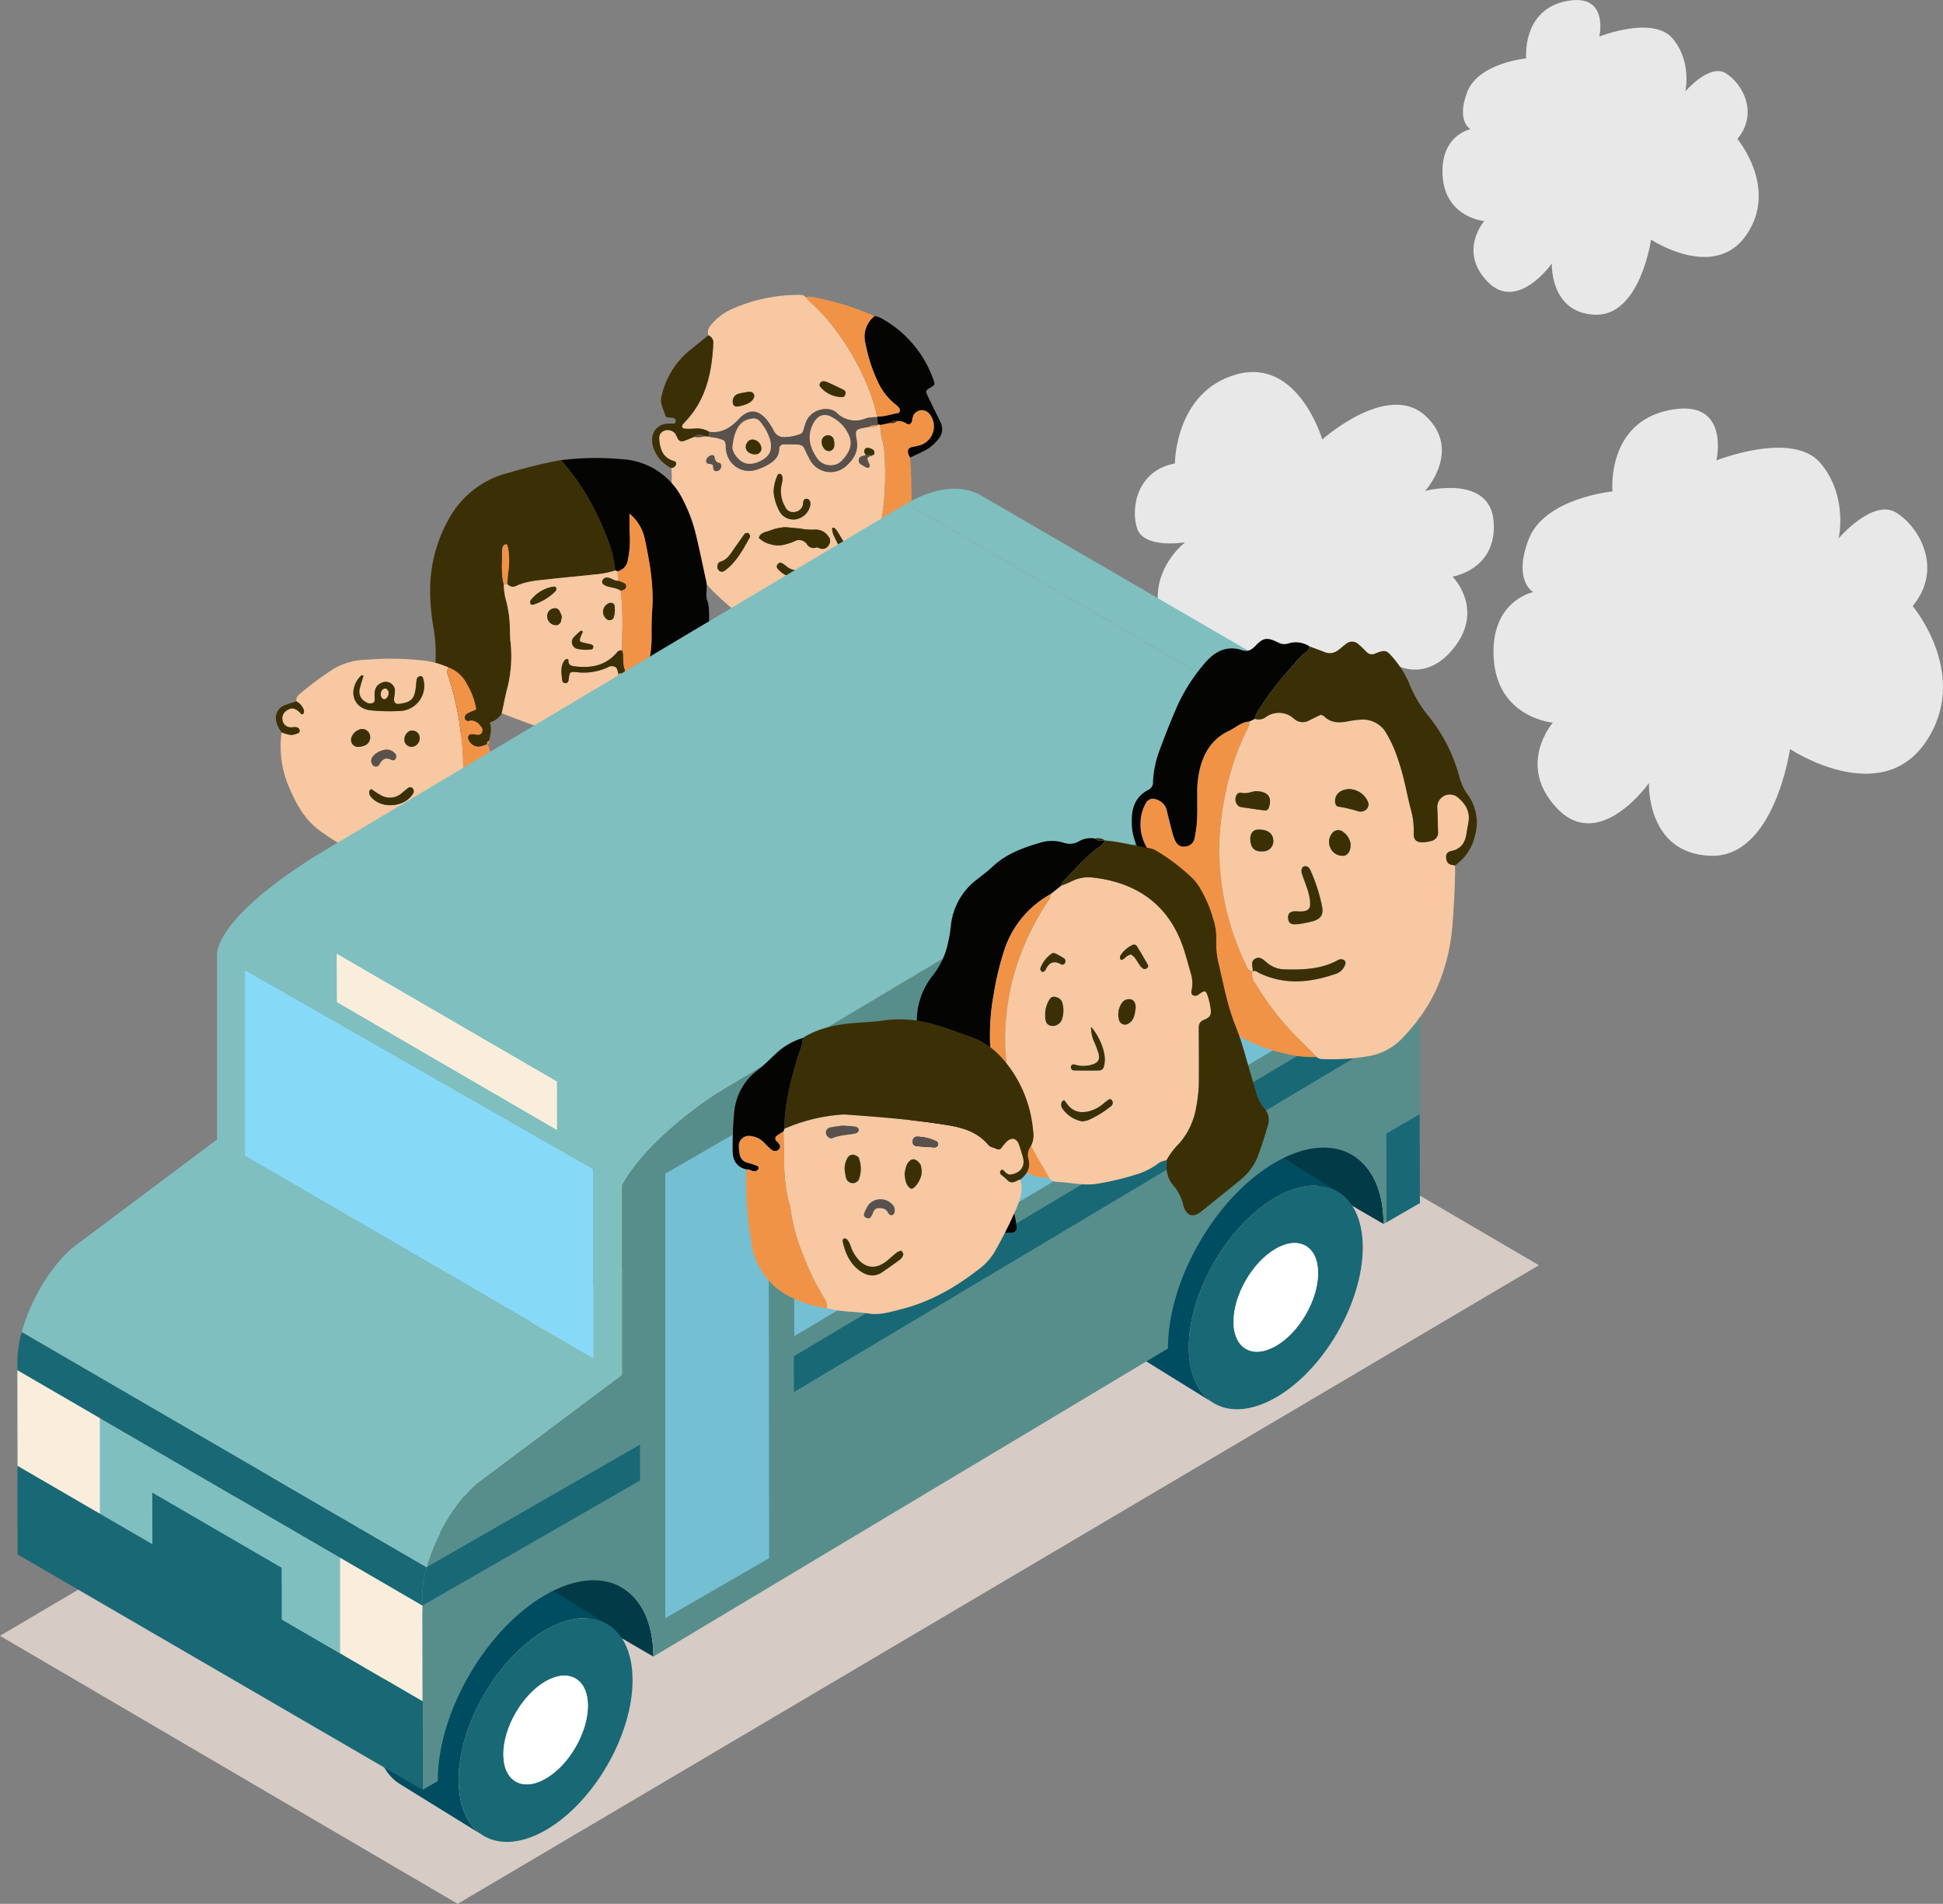 <svg xmlns="http://www.w3.org/2000/svg" width="493.541" height="483.627" viewBox="0 0 493.541 483.627">
  <rect x="0" y="0" width="493.541" height="483.627" fill="#808080" stroke="none"/>
  <g id="グループ_10870" data-name="グループ 10870" transform="translate(-782.056 -1825.448)">
    <g id="グループ_6048" data-name="グループ 6048" transform="translate(1070.314 1825.448)">
      <path id="パス_15220" data-name="パス 15220" d="M829.489,276.338s0-18.284,15.671-22.639,21.768,16.543,21.768,16.543,16.543-14.8,26.12-6.094,0,19.155,0,19.155,16.543-4.353,17.414,7.836-10.449,13.931-10.449,13.931,7.837,7.837.872,17.414-14.8,5.225-14.8,5.225,1.741,4.353-6.1,8.706-19.155-3.483-19.155-3.483S853,344.25,841.678,338.156s-.871-13.931-.871-13.931-15.672-5.224-15.672-13.93,6.966-13.931,6.966-13.931-10.449,1.741-12.19-3.482S819.911,278.079,829.489,276.338Z" transform="translate(-819.314 -158.597)" fill="#e8e8e8"/>
      <path id="パス_15221" data-name="パス 15221" d="M1009.088,311.759s14.865,17.641,3.283,34.585-34.451,1.736-34.451,1.736-3.927,27.731-20.247,27.117S942.1,356.715,942.1,356.715s-12.422,17.651-23.172,6.6-1.246-21.936-1.246-21.936-13.932-1.189-15-16.092,10.034-17.076,10.034-17.076-5.219-2.784-1.2-13.356,21.313-12.213,21.313-12.213-1.642-17.292,14.234-20.615,12.167,12.733,12.167,12.733,19.368-7.7,26.447.7,4.606,19.1,4.606,19.1,8.666-10.175,14.593-6.551S1016.913,302.292,1009.088,311.759Z" transform="translate(-811.504 -157.803)" fill="#e8e8e8"/>
      <path id="パス_15222" data-name="パス 15222" d="M965.672,202.009s10.459,12.413,2.31,24.334-24.24,1.222-24.24,1.222-2.763,19.511-14.245,19.079-10.958-13-10.958-13-8.74,12.419-16.3,4.642-.877-15.434-.877-15.434-9.8-.837-10.552-11.324,7.06-12.014,7.06-12.014-3.673-1.959-.843-9.4,15-8.594,15-8.594-1.155-12.167,10.015-14.5,8.56,8.959,8.56,8.959,13.628-5.418,18.609.492,3.24,13.441,3.24,13.441,6.1-7.159,10.268-4.609S971.177,195.348,965.672,202.009Z" transform="translate(-812.616 -166.698)" fill="#e8e8e8"/>
    </g>
    <g id="グループ_6021" data-name="グループ 6021" transform="translate(782.056 1900.359)">
      <g id="グループ_6021-2" data-name="グループ 6021" transform="translate(165.65 0)">
        <path id="パス_15114" data-name="パス 15114" d="M585.711,259.486c-.15.145-.276.366-.453.422-2.69.839-5.32,1.945-8.147,2.218a81.709,81.709,0,0,1-8.178.467,13.928,13.928,0,0,1-9.84-3.479c-2.923-2.708-6.11-5.119-8.665-8.234a37.077,37.077,0,0,1-8.079-16.13,28.521,28.521,0,0,1-.591-9.655,21.888,21.888,0,0,0-.072-3.455,1.374,1.374,0,0,0,1.192-.867c.215-.717-.4-.861-.863-1.022-2.61-.9-3.209-3.054-3.4-5.453a1.984,1.984,0,0,1,1.1-2.076,2.519,2.519,0,0,1,2.875.56,7.577,7.577,0,0,1,.725,1.361,1.205,1.205,0,0,0,1.58.612c.883-.308,1.741-.69,2.609-1.041a5.365,5.365,0,0,0,2.586-.165l1.161.083c.2.06.4.133.6.177a10.227,10.227,0,0,1,3.014.714c1,.6.457,1.952.773,2.932.032.1.055.2.08.3a5.86,5.86,0,0,0,7.49,4.339,14.4,14.4,0,0,0,2.886-1.227c1.6-.9,2.966-2.009,2.978-4.11a1.143,1.143,0,0,1,1.257-1.139c1.259-.026,2.521.007,3.779.073a1.686,1.686,0,0,1,1.43,1.082,30.184,30.184,0,0,0,1.547,3.094,5.914,5.914,0,0,0,9.036,1.224c2.034-1.8,3.162-3.9,2.623-6.68-.06-.309-.122-.62-.155-.933-.128-1.205.07-1.574,1.123-1.867.707-.2,1.442-.29,2.163-.43a3.3,3.3,0,0,0,2.18-.385.192.192,0,0,0,.076-.3l.624.188a17.208,17.208,0,0,0,.4,3.43,21.585,21.585,0,0,1,.757,5.275,71.2,71.2,0,0,1-.018,7.839,59.051,59.051,0,0,1-4.159,19.236,62.4,62.4,0,0,1-5.142,10.428C586.093,257.687,585.462,258.436,585.711,259.486Zm7.52-41.3c.117-.946-.07-1.228-1.1-1.561-.5-.162-1.034-.253-1.336.329-.274.529.009.984.313,1.412-.773.228-1.786.247-1.825,1.333-.03.844.792,1.139,1.416,1.5a2.464,2.464,0,0,0,.822.366.468.468,0,0,0,.547-.572,4.94,4.94,0,0,0-.433-1.14c-.387-.833.066-1.1.781-1.268A3.86,3.86,0,0,0,593.231,218.185Zm-22.637,18.474a12.336,12.336,0,0,0-3.7.812c-1.1.434-2.521.446-2.98,1.908a6.454,6.454,0,0,0,2.967,1.628,6.721,6.721,0,0,0,4.035-.051,12.723,12.723,0,0,0,2.082-.718,2.388,2.388,0,0,1,3.1.692,1.985,1.985,0,0,0,2.434.9c.317-.113.778.235,1.185.305a1.814,1.814,0,0,0,2.038-1.053,1.686,1.686,0,0,0-.154-2.049,3.885,3.885,0,0,0-3.5-1.761,15.187,15.187,0,0,1-3.74-.276C573.1,236.878,571.847,236.772,570.594,236.659Zm-2.925-8.8a13.337,13.337,0,0,0,1.612,4.994,4.072,4.072,0,0,0,4.375,1.754,4.61,4.61,0,0,0,3.376-3.721,1.684,1.684,0,0,0-.067-.618,1.015,1.015,0,0,0-.842-.818.779.779,0,0,0-.894.664c-.075.3-.059.628-.129.931a2.363,2.363,0,0,1-2.315,1.771,1.992,1.992,0,0,1-2.06-1.131,7.776,7.776,0,0,1-1.1-5.416c.129-.905.571-1.826.146-2.759a.773.773,0,0,0-.46-.382c-.164-.04-.485.036-.538.151A10.21,10.21,0,0,0,567.67,227.862ZM561.6,238.571c-.136-.148-.262-.406-.411-.42-.28-.026-.707-.013-.839.16-.881,1.159-1.689,2.373-2.541,3.554-1.026,1.422-1.819,3.09-3.746,3.581-.177.045-.323.253-.459.407a1.473,1.473,0,0,0,.1,1.739,1.065,1.065,0,0,0,1.41.195,2.384,2.384,0,0,0,.265-.165c2.921-2.2,4.555-5.363,6.278-8.453C561.741,239.025,561.627,238.773,561.6,238.571Zm12.533,11.068a7.1,7.1,0,0,0,3.566-1.04.871.871,0,0,0,.313-1.1.8.8,0,0,0-1-.487c-.506.083-.992.294-1.5.389a9.15,9.15,0,0,1-1.841.222,4.156,4.156,0,0,1-2.6-.907,8.61,8.61,0,0,0-1.257-.9.839.839,0,0,0-1.105.246.859.859,0,0,0-.041,1.134A6.968,6.968,0,0,0,574.136,249.639Zm8.75-12.821c-.226-.046-.392.078-.35.347a5.438,5.438,0,0,0,.347,1.489c.9,1.88,1.837,3.738,2.781,5.6a16.9,16.9,0,0,0,1.081,1.9,1.612,1.612,0,0,0,1.591.787.931.931,0,0,0,.548-.242.555.555,0,0,0,.009-.51q-2.451-4.174-4.937-8.328a6.75,6.75,0,0,0-.781-.958C583.119,236.832,582.984,236.842,582.886,236.818ZM554.4,221.009c-.1-.165-.219-.6-.4-.625-1.029-.146-1.25-.86-1.4-1.7-.023-.132-.289-.29-.461-.316a1.718,1.718,0,0,0-1.569,1.249c-.19.663.275.927.845.973s.957.2.919.9c-.032.593.279,1.016.92.923C553.957,222.31,554.309,221.816,554.4,221.009Z" transform="translate(-536.815 -177.657)" fill="#f7c8a1"/>
        <path id="パス_15115" data-name="パス 15115" d="M552.582,179.275a2.77,2.77,0,0,1,.509-2.376,14.516,14.516,0,0,1,5.1-4.116A41.308,41.308,0,0,1,575.566,169c.631.014,1.27-.037,1.727.527.509.521.984,1.082,1.532,1.558a46.229,46.229,0,0,1,6.425,7.238A63.1,63.1,0,0,1,594.489,196c.436,1.271.679,2.609,1.01,3.916l.017.142a11.133,11.133,0,0,0-2.8.271,6.744,6.744,0,0,1-7.543-1.413c-1.909-1.786-6.516-1.007-7.8,2.513-.251.688-.432,1.4-.653,2.1a1.276,1.276,0,0,1-.857.855,12.38,12.38,0,0,1-4,.753,2.8,2.8,0,0,1-2.568-1.511,18.715,18.715,0,0,0-1.652-2.668c-2.359-2.948-4.768-3.107-7.338-.356-2.057,2.2-4.345,3.6-7.464,3.182a5.943,5.943,0,0,0-3.9-.8,17.65,17.65,0,0,1-2.488-.022.608.608,0,0,1-.409-.935c.254-.328.532-.639.817-.941,5.266-5.6,6.677-12.555,7.025-19.893A1.917,1.917,0,0,0,552.582,179.275ZM587.478,194a.889.889,0,0,0-.578-.907q-1.96-.979-3.956-1.884a2.843,2.843,0,0,0-1.2-.276,1.05,1.05,0,0,0-.741.461.942.942,0,0,0-.032.846,7.162,7.162,0,0,0,5.7,2.711C587.116,194.972,587.372,194.548,587.478,194Zm-24.693-.39c-.9.172-1.631.268-2.336.456a2,2,0,0,0-1.606,2.339.967.967,0,0,0,1.022.945,8.767,8.767,0,0,0,3-.863,3.376,3.376,0,0,0,1.311-1.31,1.1,1.1,0,0,0-.953-1.572C563.014,193.6,562.805,193.606,562.785,193.606Z" transform="translate(-538.345 -168.995)" fill="#f7c8a1"/>
        <path id="パス_15116" data-name="パス 15116" d="M598.119,258.544c-.249-1.049.382-1.8.885-2.591a62.394,62.394,0,0,0,5.142-10.428,59.045,59.045,0,0,0,4.159-19.236,71.155,71.155,0,0,0,.018-7.839,21.578,21.578,0,0,0-.756-5.275,17.213,17.213,0,0,1-.4-3.43l2.511-.522a1.867,1.867,0,0,0,1.75-.452,3.425,3.425,0,0,1,2.352.581c.671.443,1.193.166,1.418-.559a9.972,9.972,0,0,1,.36-1.5,2.486,2.486,0,0,1,3.965-.546,5.034,5.034,0,0,1-1.81,8.028,16.336,16.336,0,0,1-2.4.6c-1,.24-1.268.719-.973,1.833a4.358,4.358,0,0,0,.423.832c.427,6.368.438,12.743.265,19.116-.112,4.118-.823,8.108-3.342,11.561a15.645,15.645,0,0,1-2.278,2.576A40.954,40.954,0,0,1,598.119,258.544Z" transform="translate(-549.223 -176.716)" fill="#f19347"/>
        <path id="パス_15117" data-name="パス 15117" d="M616.123,211.738a4.358,4.358,0,0,1-.423-.832c-.3-1.113-.025-1.593.973-1.833a16.35,16.35,0,0,0,2.4-.6,5.035,5.035,0,0,0,1.81-8.028,2.486,2.486,0,0,0-3.965.546,9.973,9.973,0,0,0-.36,1.5c-.226.726-.747,1-1.418.559a3.419,3.419,0,0,0-2.352-.58,1.492,1.492,0,0,0-1.751.451l-2.511.522-.624-.188q-.075-.889-.151-1.78l-.017-.142c1.806.037,3.5-.616,5.25-.89.5-.078.694-.863.343-1.288a5.262,5.262,0,0,0-.879-.871,15.421,15.421,0,0,1-4.314-5.33,39.6,39.6,0,0,1-3.343-10.1,6.675,6.675,0,0,1,2.281-7.057,5.063,5.063,0,0,1,2.05.741A28.632,28.632,0,0,1,621.9,191.607c.625,1.64.618,1.686-1.046,2.609-.559.31-.812.643-.567,1.208.416.959.889,1.894,1.346,2.836q1.1,2.264,2.209,4.521a3.861,3.861,0,0,1-.666,4.393,10.481,10.481,0,0,1-3.647,2.946C618.4,210.674,617.26,211.2,616.123,211.738Z" transform="translate(-550.582 -170.415)" fill="#040403"/>
        <path id="パス_15118" data-name="パス 15118" d="M550.578,181.986a1.916,1.916,0,0,1,1.3,1.917c-.348,7.338-1.759,14.294-7.025,19.893-.284.3-.563.613-.816.941a.607.607,0,0,0,.409.935,17.653,17.653,0,0,0,2.488.022,5.94,5.94,0,0,1,3.9.8l-.057,1.189-1.162-.083a2.057,2.057,0,0,0-2.585.165c-.868.351-1.726.733-2.609,1.041a1.205,1.205,0,0,1-1.58-.612,7.585,7.585,0,0,0-.725-1.361,2.519,2.519,0,0,0-2.875-.56,1.984,1.984,0,0,0-1.1,2.076c.188,2.4.786,4.549,3.4,5.453.465.161,1.078.3.862,1.022a1.374,1.374,0,0,1-1.192.867,8.626,8.626,0,0,1-4.256-4.432,5.75,5.75,0,0,1-.614-2.729,3.991,3.991,0,0,1,3.861-4.123c.621-.046,1.249.006,1.868-.048.108-.009.247-.321.265-.5a.839.839,0,0,0-.157-.58c-.385-.44-.931-.371-1.453-.389-.427-.014-.943-.139-1.044-.554-.384-1.566-1.408-2.952-.98-4.75a20.884,20.884,0,0,1,7.481-12.034C547.665,184.382,549.114,183.175,550.578,181.986Z" transform="translate(-536.341 -171.706)" fill="#3b3005"/>
        <path id="パス_15119" data-name="パス 15119" d="M603.107,174.5a6.675,6.675,0,0,0-2.281,7.057,39.6,39.6,0,0,0,3.343,10.1,15.422,15.422,0,0,0,4.314,5.33,5.265,5.265,0,0,1,.879.871c.35.425.156,1.21-.343,1.288-1.754.274-3.445.927-5.25.89-.332-1.307-.575-2.645-1.01-3.916a63.094,63.094,0,0,0-9.238-17.674,46.227,46.227,0,0,0-6.425-7.238c-.548-.476-1.023-1.037-1.532-1.558a5.989,5.989,0,0,1,2.459.119A71.1,71.1,0,0,1,603.107,174.5Z" transform="translate(-546.614 -169.115)" fill="#f19347"/>
        <path id="パス_15120" data-name="パス 15120" d="M554.589,212.62q.028-.595.057-1.189c3.119.416,5.408-.98,7.464-3.182,2.57-2.751,4.979-2.591,7.338.356a18.725,18.725,0,0,1,1.652,2.668,2.8,2.8,0,0,0,2.569,1.511,12.38,12.38,0,0,0,4-.753,1.276,1.276,0,0,0,.857-.855c.221-.7.4-1.412.653-2.1,1.286-3.52,5.894-4.3,7.8-2.513a6.744,6.744,0,0,0,7.543,1.413,11.133,11.133,0,0,1,2.8-.271q.075.89.15,1.78a.192.192,0,0,1-.073.3,2.777,2.777,0,0,0-2.182.385c-.722.139-1.457.233-2.163.43-1.053.294-1.251.662-1.123,1.867.033.313.095.624.155.933.539,2.783-.589,4.876-2.623,6.68a5.914,5.914,0,0,1-9.036-1.224,30.174,30.174,0,0,1-1.547-3.094,1.686,1.686,0,0,0-1.43-1.082c-1.257-.066-2.519-.1-3.778-.073a1.143,1.143,0,0,0-1.257,1.139c-.013,2.1-1.381,3.212-2.978,4.11a14.4,14.4,0,0,1-2.886,1.227,5.86,5.86,0,0,1-7.49-4.339c-.025-.1-.048-.2-.08-.3-.316-.98.223-2.336-.773-2.932a10.229,10.229,0,0,0-3.014-.714C554.988,212.752,554.79,212.68,554.589,212.62Zm31.459,7.243a3.584,3.584,0,0,0,2.219-1.081,9.022,9.022,0,0,0,1.836-2.537,4.611,4.611,0,0,0,.146-3.654,9.463,9.463,0,0,0-4.317-4.823c-1.9-1.17-3.645-.611-4.749,1.38-1.828,3.294-1,6.332.976,9.107A4.119,4.119,0,0,0,586.048,219.862Zm-25.5-4.564a3.478,3.478,0,0,0,.568,1.772c1.583,2.431,3.5,3.091,6.183,1.911,2.553-1.124,3.516-2.826,2.807-5.492a12.872,12.872,0,0,0-2.341-4.418c-.862-1.137-1.658-1.177-3.047-.841C561.684,208.964,560.858,212.431,560.552,215.3Z" transform="translate(-540.149 -176.643)" fill="#59514c"/>
        <path id="パス_15121" data-name="パス 15121" d="M577.268,243.559c1.253.112,2.506.218,3.758.339a15.187,15.187,0,0,0,3.74.276,3.884,3.884,0,0,1,3.5,1.761,1.686,1.686,0,0,1,.154,2.049,1.814,1.814,0,0,1-2.038,1.053c-.407-.07-.868-.419-1.185-.305a1.985,1.985,0,0,1-2.434-.9,2.388,2.388,0,0,0-3.1-.692,12.715,12.715,0,0,1-2.082.718,6.721,6.721,0,0,1-4.035.051,6.454,6.454,0,0,1-2.967-1.628c.459-1.462,1.88-1.473,2.98-1.908A12.336,12.336,0,0,1,577.268,243.559Z" transform="translate(-543.488 -184.557)" fill="#3b3005"/>
        <path id="パス_15122" data-name="パス 15122" d="M575.332,231.19a10.21,10.21,0,0,1,1.1-4.582c.053-.116.374-.191.538-.151a.773.773,0,0,1,.46.382c.425.933-.017,1.854-.146,2.759a7.775,7.775,0,0,0,1.1,5.416,1.992,1.992,0,0,0,2.06,1.131,2.363,2.363,0,0,0,2.315-1.771c.07-.3.054-.628.129-.931a.779.779,0,0,1,.894-.664,1.015,1.015,0,0,1,.842.818,1.687,1.687,0,0,1,.067.618,4.61,4.61,0,0,1-3.376,3.721,4.072,4.072,0,0,1-4.375-1.754A13.337,13.337,0,0,1,575.332,231.19Z" transform="translate(-544.477 -180.986)" fill="#3b3005"/>
        <path id="パス_15123" data-name="パス 15123" d="M565.5,245.861c.025.2.138.454.059.6-1.724,3.091-3.357,6.252-6.278,8.453a2.387,2.387,0,0,1-.265.165,1.065,1.065,0,0,1-1.41-.195,1.473,1.473,0,0,1-.1-1.739c.136-.154.282-.362.459-.407,1.927-.491,2.72-2.159,3.746-3.581.852-1.181,1.66-2.395,2.541-3.554.132-.173.559-.186.839-.16C565.234,245.455,565.359,245.713,565.5,245.861Z" transform="translate(-540.707 -184.948)" fill="#3b3005"/>
        <path id="パス_15124" data-name="パス 15124" d="M582.014,258.924a6.968,6.968,0,0,1-5.462-2.443.859.859,0,0,1,.041-1.134.839.839,0,0,1,1.105-.246,8.612,8.612,0,0,1,1.257.9,4.155,4.155,0,0,0,2.6.907,9.146,9.146,0,0,0,1.84-.222c.506-.094.991-.305,1.5-.389a.8.8,0,0,1,1,.487.872.872,0,0,1-.313,1.1A7.1,7.1,0,0,1,582.014,258.924Z" transform="translate(-544.692 -186.942)" fill="#3b3005"/>
        <path id="パス_15125" data-name="パス 15125" d="M594.47,243.758c.1.024.233.014.288.076a6.755,6.755,0,0,1,.781.958q2.488,4.152,4.937,8.328a.555.555,0,0,1-.009.51.931.931,0,0,1-.548.242,1.612,1.612,0,0,1-1.591-.787,16.9,16.9,0,0,1-1.081-1.9c-.943-1.857-1.886-3.715-2.781-5.6a5.439,5.439,0,0,1-.347-1.489C594.078,243.835,594.244,243.712,594.47,243.758Z" transform="translate(-548.398 -184.596)" fill="#3b3005"/>
        <path id="パス_15126" data-name="パス 15126" d="M557.547,223.082c-.092.807-.444,1.3-1.137,1.4-.641.093-.952-.331-.92-.923.038-.7-.338-.851-.919-.9s-1.035-.31-.845-.973a1.718,1.718,0,0,1,1.569-1.249c.172.025.438.184.461.316.146.842.366,1.557,1.4,1.7C557.328,222.482,557.448,222.917,557.547,223.082Z" transform="translate(-539.96 -179.73)" fill="#59514c"/>
        <path id="パス_15127" data-name="パス 15127" d="M606.6,220.212a3.859,3.859,0,0,1-.81.4c-.715.165-1.168.434-.781,1.268a4.935,4.935,0,0,1,.433,1.14.468.468,0,0,1-.547.572,2.464,2.464,0,0,1-.822-.366c-.624-.358-1.446-.654-1.416-1.5.039-1.086,1.052-1.1,1.824-1.333Z" transform="translate(-550.18 -179.684)" fill="#59514c"/>
        <path id="パス_15128" data-name="パス 15128" d="M606.966,219.768l-2.12.18c-.3-.428-.586-.883-.313-1.412.3-.582.834-.491,1.336-.329C606.9,218.54,607.083,218.822,606.966,219.768Z" transform="translate(-550.55 -179.24)" fill="#3b3005"/>
        <path id="パス_15129" data-name="パス 15129" d="M605.931,211.254a2.777,2.777,0,0,1,2.182-.385A3.306,3.306,0,0,1,605.931,211.254Z" transform="translate(-550.865 -177.723)" fill="#f19347"/>
        <path id="パス_15130" data-name="パス 15130" d="M549.854,214.421a2.058,2.058,0,0,1,2.585-.165A5.361,5.361,0,0,1,549.854,214.421Z" transform="translate(-539.161 -178.362)" fill="#59514c"/>
        <path id="パス_15131" data-name="パス 15131" d="M596.694,199.781c-.106.552-.362.976-.8.95a7.163,7.163,0,0,1-5.7-2.711.942.942,0,0,1,.032-.846,1.051,1.051,0,0,1,.742-.461,2.843,2.843,0,0,1,1.2.276q2,.9,3.956,1.884A.889.889,0,0,1,596.694,199.781Z" transform="translate(-547.561 -174.78)" fill="#3b3005"/>
        <path id="パス_15132" data-name="パス 15132" d="M566.187,200.1c.021,0,.23-.006.438,0a1.1,1.1,0,0,1,.953,1.572,3.375,3.375,0,0,1-1.311,1.31,8.768,8.768,0,0,1-3,.863.967.967,0,0,1-1.022-.945,2,2,0,0,1,1.606-2.339C564.556,200.364,565.286,200.267,566.187,200.1Z" transform="translate(-541.747 -175.485)" fill="#3b3005"/>
        <path id="パス_15133" data-name="パス 15133" d="M612.744,209.932a1.492,1.492,0,0,1,1.751-.451A1.87,1.87,0,0,1,612.744,209.932Z" transform="translate(-552.287 -177.425)" fill="#3b3005"/>
        <path id="パス_15134" data-name="パス 15134" d="M592.793,220.264a4.119,4.119,0,0,1-3.89-1.608c-1.977-2.775-2.8-5.813-.976-9.107,1.1-1.991,2.848-2.55,4.749-1.38a9.463,9.463,0,0,1,4.317,4.823,4.61,4.61,0,0,1-.146,3.654,9.019,9.019,0,0,1-1.836,2.537A3.584,3.584,0,0,1,592.793,220.264Zm.387-5.554a9.268,9.268,0,0,0-.149-.931,1.492,1.492,0,0,0-1.691-1.042,1.534,1.534,0,0,0-1.372,1.458,2.682,2.682,0,0,0,.933,2.225,1.4,1.4,0,0,0,2.222-.779A7.918,7.918,0,0,0,593.18,214.71Z" transform="translate(-546.895 -177.045)" fill="#f7c8a1"/>
        <path id="パス_15135" data-name="パス 15135" d="M562.125,215.933c.305-2.867,1.132-6.334,4.169-7.068,1.39-.335,2.186-.3,3.047.841a12.872,12.872,0,0,1,2.342,4.418c.709,2.666-.254,4.368-2.807,5.492-2.679,1.18-4.6.52-6.183-1.911A3.479,3.479,0,0,1,562.125,215.933Zm7.342.22a2.352,2.352,0,0,0-1.69-2.023,1.585,1.585,0,0,0-2.049.911,1.686,1.686,0,0,0,.488,2.22,2.78,2.78,0,0,0,1.759.513A1.477,1.477,0,0,0,569.467,216.153Z" transform="translate(-541.722 -177.278)" fill="#f7c8a1"/>
        <path id="パス_15136" data-name="パス 15136" d="M593.987,216.069a7.958,7.958,0,0,1-.058.931,1.4,1.4,0,0,1-2.222.779,2.682,2.682,0,0,1-.933-2.225,1.534,1.534,0,0,1,1.372-1.458,1.492,1.492,0,0,1,1.691,1.042A9.269,9.269,0,0,1,593.987,216.069Z" transform="translate(-547.701 -178.404)" fill="#3b3005"/>
        <path id="パス_15137" data-name="パス 15137" d="M570.361,217.565a1.477,1.477,0,0,1-1.492,1.621,2.781,2.781,0,0,1-1.759-.513,1.686,1.686,0,0,1-.488-2.22,1.585,1.585,0,0,1,2.049-.911A2.352,2.352,0,0,1,570.361,217.565Z" transform="translate(-542.616 -178.689)" fill="#3b3005"/>
      </g>
      <g id="グループ_6022" data-name="グループ 6022" transform="translate(109.232 41.434)">
        <path id="パス_15138" data-name="パス 15138" d="M483.263,286.4a5.086,5.086,0,0,1-1.858,1.793c-3.064,1.377-6.005,3.061-9.334,3.786a23.71,23.71,0,0,0-5.314,1.532,1.149,1.149,0,0,1-1.234-.1,1.122,1.122,0,0,1-.327-1.46c1.227-2.235,1.058-4.648.832-7.017a34.522,34.522,0,0,1,.109-8.453,39.28,39.28,0,0,0-.189-11.687,54.135,54.135,0,0,1-.858-11.035,36.863,36.863,0,0,1,5.226-17.618A23.79,23.79,0,0,1,484.529,225.4c4.39-1.256,8.794-2.442,13.238-3.257.779-.164,1.089.533,1.477.987a62.246,62.246,0,0,1,10.33,17.6,31.855,31.855,0,0,1,2.533,9.37,23.574,23.574,0,0,1-5.435,1.016c-3.672.428-7.36.723-11.032,1.148-2.906.336-5.857.46-8.6,1.7a1.835,1.835,0,0,1-2.373-.428c.074-.97.1-1.948.229-2.911a20.049,20.049,0,0,0,.04-5.85c-.051-.32-.149-.631-.214-.949-.054-.264-.2-.412-.459-.358-.189.041-.455.109-.523.246a2.776,2.776,0,0,0-.413,1.214c.1,2.921-.315,5.871.458,8.756a14.784,14.784,0,0,0,.612,4.162,30.04,30.04,0,0,1,.944,7.064c.051,1.08,0,2.174.142,3.24a33.523,33.523,0,0,1-.99,12.54C484.034,282.584,483.671,284.5,483.263,286.4Z" transform="translate(-465.042 -221.517)" fill="#3b3005"/>
        <path id="パス_15139" data-name="パス 15139" d="M520.737,249.943a31.857,31.857,0,0,0-2.533-9.37,62.249,62.249,0,0,0-10.33-17.6c-.388-.453-.7-1.151-1.477-.987a70.422,70.422,0,0,1,15.919-.334,18.341,18.341,0,0,1,15.58,10.293,38.424,38.424,0,0,1,3.3,8.838c.884,3.591,1.609,7.221,2.4,10.834.07.319.13.64.211.956.428,1.664-.3,3.384.306,5.058s.37,3.444.476,5.17a34.156,34.156,0,0,1-.011,5.215c-.251,2.7-.651,5.393-1.074,8.076a5.913,5.913,0,0,1-3.179,4.326,26.352,26.352,0,0,1-14.087,3.413c-.961-.04-.874-.756-.928-1.389a28.4,28.4,0,0,0,4.626-16.342c-.008-2.064.022-4.133.168-6.19.434-6.15-.639-12.138-1.906-18.1a11.3,11.3,0,0,0-3.865-6.321c.029,2.262-.041,4.075.1,5.872a24.956,24.956,0,0,1-.5,5.82,3.4,3.4,0,0,1-2.628,2.956C521.12,250.071,520.929,250.005,520.737,249.943Z" transform="translate(-473.673 -221.357)" fill="#040403"/>
        <path id="パス_15140" data-name="パス 15140" d="M516.912,257.483q.288.093.573.2.133,1.2.264,2.409c-1.037.116-1.8-.712-2.777-.806a1.173,1.173,0,0,0-1.318.712c-.267.648.161,1.007.665,1.263,1.26.64,2.782.506,3.983,1.331a79.678,79.678,0,0,1,.41,9.66c-.117,1.818-.07,3.648-.1,5.472-.412.092-.865.051-1.178.437-2.929,3.6-6.846,4.2-11.127,3.623-.647-.087-1.24-.372-1.294-1.206-.016-.245.07-.73-.472-.583a1.014,1.014,0,0,0-.531.322c-1.127,1.554-.775,3.3-.6,5.016a.846.846,0,0,0,.908.756c.468-.021.678-.383.741-.879.25-1.965.279-2.09,2.008-1.913a14.669,14.669,0,0,0,7.927-1.217,1.9,1.9,0,0,1,1.853-.127c.656.373.624,1.086.82,1.686-.951,3.263-1.91,6.524-2.842,9.793a3.188,3.188,0,0,0,.027.95A7.378,7.378,0,0,1,512,295.866a29.7,29.7,0,0,1-13.139,1.547,11.4,11.4,0,0,1-2.533-.57c-2.765-.988-5.507-2.04-8.257-3.067.408-1.9.771-3.812,1.23-5.7a33.522,33.522,0,0,0,.99-12.54c-.144-1.067-.092-2.16-.142-3.24a30.037,30.037,0,0,0-.944-7.064,14.78,14.78,0,0,1-.612-4.16q.44-.074.881-.15a1.835,1.835,0,0,0,2.373.428c2.742-1.243,5.693-1.367,8.6-1.7,3.672-.425,7.36-.72,11.032-1.148A23.576,23.576,0,0,0,516.912,257.483Zm-14.978,4.633a.551.551,0,0,0-.656-.545,8.916,8.916,0,0,0-5.933,3.585c-.132.183-.035.6.073.859.048.117.413.207.586.154a13.888,13.888,0,0,0,5.752-3.472C501.883,262.568,501.879,262.306,501.933,262.116Zm6.748,10.918-.459-.317a18.354,18.354,0,0,0-1.877,1.731,1.776,1.776,0,0,0,1.08,2.959,10.086,10.086,0,0,0,3.51.1c.134-.01.324-.275.353-.445a.62.62,0,0,0-.4-.77c-.616-.173-1.245-.3-1.87-.439-1.261-.277-1.34-.426-.837-1.745C508.32,273.741,508.513,273.392,508.681,273.034Zm-5.367-3.9a8.614,8.614,0,0,0-.636-1.487,1.228,1.228,0,0,0-1.086-.588,1.983,1.983,0,0,0-1.982,2.083,2.277,2.277,0,0,0,2.3,2.22,1.326,1.326,0,0,0,1.18-.95A8.472,8.472,0,0,0,503.315,269.136Zm13.456-2.1c.005-.543-.086-1.022-.473-1.229a1.378,1.378,0,0,0-1.5.261,2.324,2.324,0,0,0,.034,3.835,1.149,1.149,0,0,0,1.647-.42A6.147,6.147,0,0,0,516.771,267.039Z" transform="translate(-469.848 -228.897)" fill="#f7c8a1"/>
        <path id="パス_15141" data-name="パス 15141" d="M525.66,273.911c.028-1.824-.019-3.653.1-5.472a79.678,79.678,0,0,0-.41-9.66c.632-.146,1.3-.313,1.34-1.1.027-.613-.489-.863-1.014-1.037-.3-.1-.586-.241-.878-.364q-.131-1.2-.264-2.409a3.4,3.4,0,0,0,2.628-2.955,24.953,24.953,0,0,0,.5-5.82c-.141-1.8-.07-3.61-.1-5.872a11.3,11.3,0,0,1,3.865,6.321c1.266,5.958,2.339,11.946,1.905,18.1-.146,2.057-.176,4.126-.168,6.189a28.4,28.4,0,0,1-4.626,16.342c-1.232.829-2.461,1.664-3.7,2.485-.974.646-1.958,1.276-2.938,1.913a3.182,3.182,0,0,1-.027-.95c.931-3.269,1.89-6.53,2.841-9.793,1.6-.032,1.924-.207,1.569-1.147C525.692,277.113,526.256,275.444,525.66,273.911Z" transform="translate(-476.896 -225.086)" fill="#f19347"/>
        <path id="パス_15142" data-name="パス 15142" d="M489.482,259.171q-.44.076-.881.15c-.773-2.887-.36-5.837-.458-8.758a2.778,2.778,0,0,1,.413-1.214c.068-.137.334-.2.523-.246.254-.055.405.093.459.358.065.317.163.629.214.949a20.049,20.049,0,0,1-.04,5.85C489.581,257.223,489.556,258.2,489.482,259.171Z" transform="translate(-469.859 -227.145)" fill="#f19347"/>
        <path id="パス_15143" data-name="パス 15143" d="M522.608,283.06c.6,1.533.032,3.2.622,4.768.354.94.033,1.115-1.569,1.147-.2-.6-.164-1.313-.82-1.686a1.9,1.9,0,0,0-1.853.127,14.669,14.669,0,0,1-7.927,1.217c-1.729-.177-1.758-.052-2.008,1.913-.063.5-.274.859-.741.879a.846.846,0,0,1-.908-.756c-.171-1.713-.523-3.462.6-5.016a1.014,1.014,0,0,1,.531-.322c.541-.147.456.339.472.583.054.834.647,1.119,1.294,1.206,4.282.575,8.2-.025,11.127-3.623C521.743,283.111,522.2,283.152,522.608,283.06Z" transform="translate(-473.844 -234.235)" fill="#3b3005"/>
        <path id="パス_15144" data-name="パス 15144" d="M503.835,263.192c-.055.19-.05.452-.179.58a13.889,13.889,0,0,1-5.752,3.472c-.172.054-.537-.036-.586-.154-.108-.26-.2-.677-.073-.859a8.916,8.916,0,0,1,5.933-3.585A.551.551,0,0,1,503.835,263.192Z" transform="translate(-471.75 -229.973)" fill="#3b3005"/>
        <path id="パス_15145" data-name="パス 15145" d="M513.377,277.052c-.169.358-.362.707-.5,1.075-.5,1.319-.424,1.468.837,1.745.625.138,1.254.266,1.87.439a.62.62,0,0,1,.4.77c-.029.169-.219.434-.353.445a10.087,10.087,0,0,1-3.51-.1,1.775,1.775,0,0,1-1.08-2.959,18.337,18.337,0,0,1,1.877-1.731Z" transform="translate(-474.543 -232.915)" fill="#3b3005"/>
        <path id="パス_15146" data-name="パス 15146" d="M506.355,271.662a8.463,8.463,0,0,1-.223,1.278,1.326,1.326,0,0,1-1.18.95,2.277,2.277,0,0,1-2.3-2.22,1.983,1.983,0,0,1,1.982-2.083,1.228,1.228,0,0,1,1.086.588A8.616,8.616,0,0,1,506.355,271.662Z" transform="translate(-472.889 -231.423)" fill="#3b3005"/>
        <path id="パス_15147" data-name="パス 15147" d="M524.474,260.562c.293.123.578.264.878.364.525.175,1.041.424,1.014,1.037-.036.786-.708.953-1.34,1.1-1.2-.825-2.723-.691-3.983-1.331-.5-.256-.931-.615-.665-1.263a1.173,1.173,0,0,1,1.317-.712C522.673,259.85,523.437,260.678,524.474,260.562Z" transform="translate(-476.574 -229.369)" fill="#3b3005"/>
        <path id="パス_15148" data-name="パス 15148" d="M523.558,269.2a6.141,6.141,0,0,1-.3,2.447,1.149,1.149,0,0,1-1.647.42,2.324,2.324,0,0,1-.034-3.835,1.378,1.378,0,0,1,1.5-.261C523.472,268.18,523.563,268.659,523.558,269.2Z" transform="translate(-476.635 -231.059)" fill="#3b3005"/>
      </g>
      <g id="グループ_6023" data-name="グループ 6023" transform="translate(70.074 92.411)">
        <path id="パス_15149" data-name="パス 15149" d="M460.84,333.743c-.142.186-.245.459-.433.545-8.57,3.895-17.114,4.4-25.68-.081a53.872,53.872,0,0,1-8.143-5.074c-3.772-2.927-5.833-7.088-7.642-11.372a26.369,26.369,0,0,1-1.611-13.275,10.521,10.521,0,0,0,2.349.684,5.414,5.414,0,0,0,2.011-.534c.139-.05.247-.4.235-.6a.931.931,0,0,0-.305-.592c-.619-.515-1.357-.162-2.041-.234a2.081,2.081,0,0,1-1.994-1.691,2.372,2.372,0,0,1,.929-2.492c1.211-.876,2.155-.8,3.388.353.328.307.551.858,1.011.3a1.3,1.3,0,0,0,.022-.995,4.032,4.032,0,0,0-1.849-2.068,1.916,1.916,0,0,1,.838-1.848,75.707,75.707,0,0,1,9.127-6.707,17.9,17.9,0,0,1,8.152-2.038,70.557,70.557,0,0,1,13.12.127,22.088,22.088,0,0,1,7.5,1.887c-.779.892-.286,1.8,0,2.677a72.868,72.868,0,0,1,3.056,14.19,65.635,65.635,0,0,1-1.074,23.3C461.377,330.012,460.524,331.788,460.84,333.743Zm-22.707-43.6-.453-.2a8.362,8.362,0,0,0-.721.75,7.614,7.614,0,0,0-.771,1.191c-1.653,3.351.074,6.649,3.822,7.016a48.954,48.954,0,0,0,7.455.157,6.389,6.389,0,0,0,5.792-8.336.667.667,0,0,0-.823-.5,1.186,1.186,0,0,0-.74.625,17.8,17.8,0,0,0-.249,2.106c-.358,3.069-1.168,3.895-4.2,4.3-1,.134-1.45-.353-1.346-1.482a11.609,11.609,0,0,0,.214-2.107,2.353,2.353,0,0,0-3.213-1.835c-1.512.628-2.049,1.6-1.94,3.7.032.61.15,1.229-.5,1.52a1.858,1.858,0,0,1-1.7-.25,2.908,2.908,0,0,1-1.521-3.6C437.484,292.172,437.833,291.165,438.133,290.146Zm1.629,29.067c-.059.1-.173.207-.165.3a2.231,2.231,0,0,0,.169,1c2.459,3.636,9.082,3.2,11.108-.739a1.167,1.167,0,0,0-.178-.965.83.83,0,0,0-1.244-.165c-.578.415-1.109.9-1.655,1.353a4.564,4.564,0,0,1-5.338.41,19.674,19.674,0,0,1-2.087-1.348A.374.374,0,0,0,439.763,319.214Zm-2.118-11.12c.415-.132.647-.182.859-.279a2.256,2.256,0,0,0,.988-3.264,2.047,2.047,0,0,0-2.786-.582,3.06,3.06,0,0,0-1.6,1.785,1.773,1.773,0,0,0,1.687,2.437A6.939,6.939,0,0,0,437.644,308.094Zm5.187,1.043a4.36,4.36,0,0,0-2.326,1.507,1.737,1.737,0,0,0-.146,1.973,1.043,1.043,0,0,0,1.5.39,2.248,2.248,0,0,0,.434-.553c.677-1.206,1.565-1.686,2.906-.98a.79.79,0,0,0,1.159-.42,1.09,1.09,0,0,0-.278-1.276A2.847,2.847,0,0,0,442.831,309.136Zm5.815-2.091a1.859,1.859,0,0,0,2.326,1.02,2.227,2.227,0,0,0,1.3-2.872,1.92,1.92,0,0,0-2.33-1.071A2.4,2.4,0,0,0,448.646,307.046Z" transform="translate(-415.884 -285.779)" fill="#f7c8a1"/>
        <path id="パス_15150" data-name="パス 15150" d="M471.991,334.339c-.317-1.955.536-3.732.967-5.542a65.636,65.636,0,0,0,1.074-23.3,72.874,72.874,0,0,0-3.056-14.19c-.29-.875-.783-1.785,0-2.677a8.566,8.566,0,0,1,4.57,4.14,18.073,18.073,0,0,1,2.4,6.546c-.749.33-1.516.625-2.239,1a1.091,1.091,0,0,0-.649,1.142.8.8,0,0,0,1.032.671c1.512-.3,2.459.53,3.221,1.653a1.3,1.3,0,0,1,.086,1.344,1.069,1.069,0,0,1-1.154.594,7.229,7.229,0,0,0-1.717-.135.841.841,0,0,0-.614,1.092,2.322,2.322,0,0,0,.462.934c1.339,1.621,2.882,1.124,4.437.387,1.264,3.106,1.464,6.455,2.116,9.693.426,2.117-.419,4.213-1.286,6.192C479.624,328.482,476.721,332.253,471.991,334.339Z" transform="translate(-427.034 -286.374)" fill="#f19347"/>
        <path id="パス_15151" data-name="パス 15151" d="M481.99,310.822c-1.555.737-3.1,1.234-4.437-.387a2.322,2.322,0,0,1-.462-.934.841.841,0,0,1,.614-1.092,7.236,7.236,0,0,1,1.717.135,1.069,1.069,0,0,0,1.154-.594,1.3,1.3,0,0,0-.086-1.344c-.763-1.123-1.709-1.948-3.221-1.653a.8.8,0,0,1-1.032-.671,1.091,1.091,0,0,1,.649-1.142c.723-.379,1.491-.674,2.239-1,.1.07.189.144.288.21,3.494,2.338,4,3.686,2.921,7.739-.347.171-.677.351-.335.808Z" transform="translate(-428.217 -289.193)" fill="#3b3005"/>
        <path id="パス_15152" data-name="パス 15152" d="M420.76,299.472a4.032,4.032,0,0,1,1.849,2.068,1.3,1.3,0,0,1-.022.995c-.461.562-.684.011-1.011-.3-1.234-1.154-2.177-1.229-3.388-.353a2.372,2.372,0,0,0-.929,2.492,2.081,2.081,0,0,0,1.994,1.691c.684.072,1.422-.281,2.041.234a.931.931,0,0,1,.305.592c.012.2-.1.548-.235.6a5.412,5.412,0,0,1-2.011.534,10.521,10.521,0,0,1-2.349-.684,7.245,7.245,0,0,1-1.362-2.848,3.407,3.407,0,0,1,2.106-4C418.726,300.093,419.754,299.809,420.76,299.472Z" transform="translate(-415.556 -288.637)" fill="#3b3005"/>
        <path id="パス_15153" data-name="パス 15153" d="M483.485,312.989c-.343-.457-.012-.637.335-.808C483.962,312.556,483.989,312.883,483.485,312.989Z" transform="translate(-429.703 -291.289)" fill="#f19347"/>
        <path id="パス_15154" data-name="パス 15154" d="M443,291.246c-.3,1.018-.649,2.026-.889,3.058a2.908,2.908,0,0,0,1.521,3.6,1.858,1.858,0,0,0,1.7.25c.651-.291.533-.91.5-1.52-.109-2.1.428-3.071,1.94-3.7a2.353,2.353,0,0,1,3.213,1.835,11.615,11.615,0,0,1-.214,2.107c-.1,1.129.346,1.616,1.346,1.482,3.028-.405,3.837-1.231,4.2-4.3a17.785,17.785,0,0,1,.249-2.106,1.186,1.186,0,0,1,.74-.625.667.667,0,0,1,.823.5,6.389,6.389,0,0,1-5.792,8.336,48.95,48.95,0,0,1-7.455-.157c-3.748-.367-5.475-3.665-3.822-7.016a7.621,7.621,0,0,1,.771-1.191,8.36,8.36,0,0,1,.721-.75Zm6.239,3.75c-.148-.153-.276-.385-.465-.456a.814.814,0,0,0-.932.274,1.594,1.594,0,0,0-.345,1.642,1.171,1.171,0,0,0,.692.709,1.119,1.119,0,0,0,.832-.481A1.744,1.744,0,0,0,449.235,295Z" transform="translate(-420.746 -286.879)" fill="#3b3005"/>
        <path id="パス_15155" data-name="パス 15155" d="M445.689,327.829a.374.374,0,0,1,.609-.148,19.683,19.683,0,0,0,2.087,1.348,4.564,4.564,0,0,0,5.338-.41c.546-.457,1.077-.938,1.655-1.353a.83.83,0,0,1,1.244.165,1.166,1.166,0,0,1,.178.965c-2.027,3.938-8.65,4.375-11.108.739a2.232,2.232,0,0,1-.169-1C445.516,328.036,445.631,327.93,445.689,327.829Z" transform="translate(-421.811 -294.395)" fill="#3b3005"/>
        <path id="パス_15156" data-name="パス 15156" d="M442.359,312.814a6.951,6.951,0,0,1-.847.1,1.773,1.773,0,0,1-1.687-2.437,3.06,3.06,0,0,1,1.6-1.785,2.047,2.047,0,0,1,2.786.582,2.256,2.256,0,0,1-.988,3.264C443.006,312.632,442.773,312.682,442.359,312.814Z" transform="translate(-420.598 -290.5)" fill="#3b3005"/>
        <path id="パス_15157" data-name="パス 15157" d="M448.895,315.237a2.847,2.847,0,0,1,3.247.641,1.09,1.09,0,0,1,.278,1.276.79.79,0,0,1-1.159.42c-1.34-.707-2.229-.226-2.906.98a2.249,2.249,0,0,1-.434.553,1.043,1.043,0,0,1-1.5-.39,1.737,1.737,0,0,1,.146-1.973A4.355,4.355,0,0,1,448.895,315.237Z" transform="translate(-421.948 -291.879)" fill="#59514c"/>
        <path id="パス_15158" data-name="パス 15158" d="M456.938,311.863a2.4,2.4,0,0,1,1.3-2.923,1.919,1.919,0,0,1,2.33,1.071,2.227,2.227,0,0,1-1.3,2.872A1.859,1.859,0,0,1,456.938,311.863Z" transform="translate(-424.176 -290.596)" fill="#3b3005"/>
        <path id="パス_15159" data-name="パス 15159" d="M451.074,295.9a1.744,1.744,0,0,1-.219,1.688,1.118,1.118,0,0,1-.832.481,1.171,1.171,0,0,1-.692-.709,1.594,1.594,0,0,1,.345-1.642.814.814,0,0,1,.932-.274C450.8,295.517,450.926,295.75,451.074,295.9Z" transform="translate(-422.585 -287.786)" fill="#f7c8a1"/>
      </g>
      <g id="グループ_6044" data-name="グループ 6044" transform="translate(0 49.228)">
        <path id="パス_15160" data-name="パス 15160" d="M443.255,624.777,327,556.7,601.585,394.513,717.9,462.554Z" transform="translate(-327 -265.29)" fill="#d6cbc5"/>
        <g id="グループ_6043" data-name="グループ 6043" transform="translate(4.42)">
          <g id="グループ_6041" data-name="グループ 6041">
            <g id="グループ_6024" data-name="グループ 6024" transform="translate(305.34 156.947)">
              <path id="パス_15161" data-name="パス 15161" d="M731,429.55l21.145,12.276c4.917,2.865,7.964,8.931,8,17.567L718.46,435.185A63.443,63.443,0,0,0,731,429.55Z" transform="translate(-718.46 -429.55)" fill="#033a47"/>
            </g>
            <g id="グループ_6025" data-name="グループ 6025" transform="translate(50.701 219.375)">
              <path id="パス_15162" data-name="パス 15162" d="M499.511,568.183q-51.422-29.858-102.852-59.74c4.918,2.844,7.964,8.91,7.994,17.547L507.5,585.75C507.47,577.135,504.408,571.068,499.511,568.183Z" transform="translate(-396.659 -508.443)" fill="#033a47"/>
            </g>
            <g id="グループ_6026" data-name="グループ 6026" transform="translate(297.547 177.02)">
              <path id="パス_15163" data-name="パス 15163" d="M752.8,470.568c.031,14.023-9.815,31.1-22.015,38.157-12.215,7.026-22.132,1.391-22.17-12.639s9.833-31.083,22.026-38.136C742.851,450.9,752.755,456.552,752.8,470.568Zm-22.046,25.086c5.912-3.4,10.72-11.714,10.7-18.527s-4.849-9.554-10.771-6.148c-5.932,3.433-10.709,11.755-10.709,18.541.03,6.826,4.835,9.568,10.781,6.134Z" transform="translate(-708.612 -454.916)" fill="#196875"/>
            </g>
            <path id="パス_15164" data-name="パス 15164" d="M703.932,441.438c6.135-3.557,11.7-3.879,15.717-1.556l21.135,13.078c-4.013-2.33-9.572-1.995-15.72,1.541-12.193,7.054-22.067,24.119-22.026,38.136.017,6.957,2.478,11.865,6.449,14.182l-21.134-13.078c-3.983-2.3-6.429-7.21-6.45-14.174C681.852,465.537,691.728,448.478,703.932,441.438Z" transform="translate(-405.49 -274.449)" fill="#004d61"/>
            <path id="パス_15165" data-name="パス 15165" d="M469.541,580.331c6.118-3.551,11.683-3.893,15.706-1.549l21.124,13.078c-4.013-2.344-9.582-2-15.706,1.535-12.2,7.039-22.07,24.112-22.019,38.129,0,6.97,2.46,11.878,6.443,14.174l-21.145-13.071c-3.951-2.3-6.422-7.2-6.45-14.167C447.474,604.43,457.338,587.37,469.541,580.331Z" transform="translate(-356.568 -303.436)" fill="#004d61"/>
            <g id="グループ_6027" data-name="グループ 6027" transform="translate(308.905 191.622)">
              <path id="パス_15166" data-name="パス 15166" d="M733.674,474.831c-5.932,3.441-10.709,11.755-10.709,18.541.03,6.826,4.835,9.568,10.781,6.134,5.912-3.4,10.72-11.714,10.7-18.527S739.6,471.424,733.674,474.831Z" transform="translate(-722.965 -473.37)" fill="#fff"/>
            </g>
            <path id="パス_15167" data-name="パス 15167" d="M462.541,528.484l.062,26.477.062,22.509,3.827-2.193c-.069-17.368,12.173-38.54,27.3-47.258,15.107-8.739,27.392-1.714,27.451,15.634l130.725-78.273c-.052-17.382,12.162-38.534,27.279-47.274,15.13-8.718,27.413-1.72,27.475,15.655l.76-.438,8.476-4.908L715.738,327.7c-.062-18.171-11.5-26.341-27.313-17.2L538.906,399.62c-20.949,13.345-25.644,24.3-25.644,24.3v48.158l-36.954,27.656c-5.678,5.078-10.535,13.5-12.649,21.214A28.835,28.835,0,0,0,462.541,528.484Z" transform="translate(-359.708 -246.97)" fill="#578e8b"/>
            <g id="グループ_6028" data-name="グループ 6028" transform="translate(112.079 286.929)">
              <path id="パス_15168" data-name="パス 15168" d="M518.4,609.476c.041,14.017-9.826,31.111-22.008,38.143-12.211,7.039-22.139,1.371-22.17-12.646-.051-14.017,9.814-31.091,22.019-38.129C508.425,589.8,518.363,595.446,518.4,609.476Zm-22.05,25.072c5.916-3.4,10.72-11.714,10.71-18.54-.031-6.807-4.867-9.541-10.778-6.148-5.935,3.455-10.72,11.748-10.7,18.561s4.836,9.561,10.768,6.128Z" transform="translate(-474.226 -593.814)" fill="#196875"/>
            </g>
            <g id="グループ_6029" data-name="グループ 6029" transform="translate(123.439 301.519)">
              <path id="パス_15169" data-name="パス 15169" d="M499.282,613.708c-5.935,3.455-10.72,11.747-10.7,18.561s4.836,9.561,10.768,6.128c5.916-3.4,10.72-11.713,10.71-18.54C510.029,613.05,505.193,610.315,499.282,613.708Z" transform="translate(-488.582 -612.252)" fill="#fff"/>
            </g>
            <path id="パス_15170" data-name="パス 15170" d="M333.694,501.929l102.842,59.755a28.835,28.835,0,0,0-1.117,7.539l.01,2.228L332.6,511.676l-.01-2.228A28.619,28.619,0,0,1,333.694,501.929Z" transform="translate(-332.586 -287.708)" fill="#196875"/>
            <g id="グループ_6030" data-name="グループ 6030" transform="translate(197.203 71.573)">
              <path id="パス_15171" data-name="パス 15171" d="M645.129,442.689V382.462l44.391-26.511v60.193Z" transform="translate(-595.018 -328.815)" fill="#75bfd3"/>
              <path id="パス_15172" data-name="パス 15172" d="M626.079,393.872v60.22l-44.137,26.354-.14-60.11Z" transform="translate(-581.802 -336.73)" fill="#75bfd3"/>
              <path id="パス_15173" data-name="パス 15173" d="M708.612,345.312l39.6-23.653.144,60.117-39.747,23.735Z" transform="translate(-608.268 -321.658)" fill="#75bfd3"/>
            </g>
            <path id="パス_15174" data-name="パス 15174" d="M780.492,432.019l.061,22.543-8.475,4.907-.048-22.543Z" transform="translate(-424.3 -273.118)" fill="#196875"/>
            <g id="グループ_6034" data-name="グループ 6034" transform="translate(76.355)">
              <g id="グループ_6031" data-name="グループ 6031" transform="translate(149.52)">
                <path id="パス_15175" data-name="パス 15175" d="M739.87,292.739l-102.856-59.76c-4.795-2.8-11.378-2.386-18.979,1.981l102.842,59.774C728.489,290.354,735.062,289.956,739.87,292.739Z" transform="translate(-618.035 -231.207)" fill="#7fbfbf"/>
              </g>
              <g id="グループ_6033" data-name="グループ 6033" transform="translate(0 3.752)">
                <g id="グループ_6032" data-name="グループ 6032">
                  <path id="パス_15176" data-name="パス 15176" d="M681.441,295.724,578.6,235.949,429.079,325.107l101.829,60.364Z" transform="translate(-429.079 -235.949)" fill="#7fbfbf"/>
                </g>
              </g>
            </g>
            <g id="グループ_6036" data-name="グループ 6036" transform="translate(0.011 248.211)">
              <g id="グループ_6035" data-name="グループ 6035">
                <path id="パス_15177" data-name="パス 15177" d="M435.432,604.665,332.6,544.884l.041,22.522,102.842,59.768Z" transform="translate(-332.599 -544.884)" fill="#196875"/>
              </g>
            </g>
            <g id="グループ_6037" data-name="グループ 6037" transform="translate(0.011 223.968)">
              <path id="パス_15178" data-name="パス 15178" d="M435.432,574.021,332.6,514.247l.041,24.243,102.842,59.781Z" transform="translate(-332.599 -514.247)" fill="#7fbfbf"/>
            </g>
            <g id="グループ_6038" data-name="グループ 6038" transform="translate(34.261 255.03)">
              <path id="パス_15179" data-name="パス 15179" d="M408.741,572.591,375.883,553.5l.031,14.449,32.849,19.062Z" transform="translate(-375.883 -553.502)" fill="#196875"/>
            </g>
            <g id="グループ_6039" data-name="グループ 6039" transform="translate(0.011 223.968)">
              <path id="パス_15180" data-name="パス 15180" d="M353.528,526.406v24.223L332.641,538.49l-.041-24.243Z" transform="translate(-332.599 -514.247)" fill="#f9eedc"/>
              <path id="パス_15181" data-name="パス 15181" d="M436.17,574.438l20.877,12.146.051,24.249L436.17,598.661Z" transform="translate(-354.215 -526.809)" fill="#f9eedc"/>
            </g>
            <path id="パス_15182" data-name="パス 15182" d="M346.625,467.835l36.954-27.691,102.853,59.775-36.954,27.656c-5.678,5.078-10.535,13.5-12.649,21.214L333.986,489.034C336.1,481.3,340.936,472.893,346.625,467.835Z" transform="translate(-332.878 -274.814)" fill="#7fbfbf"/>
            <path id="パス_15183" data-name="パス 15183" d="M421.291,349.239c.343-.22.689-.431,1.014-.617l102.842,59.74c-.325.206-.661.419-1.014.624-7.783,4.949-19.548,14.325-24.631,23.673h0v48.158l-7.293,5.448V428.541l-88.479-50.549V433.23l-7.081-12.187V374.579S394.721,366.059,421.291,349.239Z" transform="translate(-345.95 -255.712)" fill="#7fbfbf"/>
            <path id="パス_15184" data-name="パス 15184" d="M435.127,392.791l-.048-12.31,55.95,32.481.02,12.331Z" transform="translate(-353.977 -262.362)" fill="#f9eedc"/>
            <g id="グループ_6040" data-name="グループ 6040" transform="translate(102.833 125.584)">
              <path id="パス_15185" data-name="パス 15185" d="M540.558,560.029l26.368-15.224-.133-112.839-26.235,15.148Z" transform="translate(-478.824 -398.691)" fill="#75bfd3"/>
              <path id="パス_15186" data-name="パス 15186" d="M463.658,569.233,517.864,538.1v9.116L462.551,579l-.01-2.228A28.834,28.834,0,0,1,463.658,569.233Z" transform="translate(-462.541 -420.841)" fill="#196875"/>
              <path id="パス_15187" data-name="パス 15187" d="M581.828,484.72l158.9-94.806.031,9.1L581.849,493.822Z" transform="translate(-487.437 -389.914)" fill="#196875"/>
            </g>
          </g>
          <g id="グループ_6042" data-name="グループ 6042" transform="translate(57.781 122.28)">
            <rect id="長方形_6331" data-name="長方形 6331" height="48.157" transform="translate(95.772 54.668)" fill="#86daf7"/>
            <path id="パス_15188" data-name="パス 15188" d="M494.086,436.288v48.027l-88.479-51.406v-47.17Z" transform="translate(-405.607 -385.739)" fill="#86daf7"/>
          </g>
        </g>
      </g>
      <g id="グループ_6045" data-name="グループ 6045" transform="translate(287.467 87.392)">
        <path id="パス_15189" data-name="パス 15189" d="M738.215,385.651a72.277,72.277,0,0,1-10.541-13.594,3.951,3.951,0,0,1-.9-3.225c.771-.351,1.3.232,1.9.511,6.279,2.955,12.6,2.413,18.943.248a3.807,3.807,0,0,0,2.739-2.433,1.006,1.006,0,0,0-.327-1.238,1.785,1.785,0,0,0-.949-.144,1.62,1.62,0,0,0-.641.255c-4.366,2.36-9.1,2.431-13.885,2.284a6.91,6.91,0,0,1-4.083-1.719c-.894-.695-1.76-1.725-3.045-.915-1.12.705-.57,1.848-.525,2.842a1.068,1.068,0,0,1-.1.331c-1.135-.153-1.384-1.141-1.761-1.95a67.735,67.735,0,0,1-5.215-15.394,69.919,69.919,0,0,1-1.437-15.483,74.508,74.508,0,0,1,2.349-15.708,64.077,64.077,0,0,1,4.629-12.677,4.44,4.44,0,0,0,.705-2.291l1.319-.654a3.121,3.121,0,0,0,2.661-.318,5.659,5.659,0,0,1,7.35.317,3.288,3.288,0,0,0,3.876.377c.927-.465,1.863-.91,2.865-1.4a2.663,2.663,0,0,1,.88.379c1.673,1.661,3.679,1.72,5.818,1.323a27.713,27.713,0,0,1,3.425-.472,6.838,6.838,0,0,1,6.651,3.583,32.594,32.594,0,0,1,1.988,4.038,59.671,59.671,0,0,1,2.776,9.295c.482,2.024.876,4.073,1.433,6.076a19.164,19.164,0,0,1,.661,5.822c-.053,1.684.669,2.355,2.27,2.328a8.094,8.094,0,0,0,2.045-.3,2.178,2.178,0,0,0,1.849-2.546q-.034-2.945-.173-5.889a3.188,3.188,0,0,1,5.292-2.6c1.871,1.575,3.04,3.484,2.656,6.054-.154,1.029-.376,2.047-.521,3.077-.321,2.28-1.405,3.907-3.768,4.408-.927.2-1.472.639-1.413,1.623.06,1.011.428,1.8,1.579,1.935.229.028.453.09.681.136.007.578.029,1.155.02,1.731-.07,4.381-.311,8.747-.653,13.12a49.589,49.589,0,0,1-4.132,16.677,44.582,44.582,0,0,1-8.224,11.915,15.28,15.28,0,0,1-8.918,4.989,55.22,55.22,0,0,1-11.715.751,2.5,2.5,0,0,1-1.6-.542C741.439,388.934,739.872,387.247,738.215,385.651Zm4.007-29.548c2.118-.674,2.715-1.8,2.238-3.962a42.361,42.361,0,0,0-2.872-8.876c-.3-.645-.673-1.234-1.521-1.127-.7.089-1.006,1.016-.661,2.015.488,1.416,1.047,2.81,1.49,4.24a13.735,13.735,0,0,1,.55,2.705c.18,1.832-.438,2.458-2.37,2.525-.461.016-.923-.067-1.384-.055-1.4.04-1.947.626-1.811,1.893.115,1.077.7,1.508,1.923,1.42.115-.009.228-.039.341-.059l.013.066A33.375,33.375,0,0,0,742.222,356.1Zm5.576-30.375c.032.6.271,1.232.915,1.287a32.87,32.87,0,0,1,5.007,1.174,2.248,2.248,0,0,0,1.656-.222,1.74,1.74,0,0,0,.84-2.032,5.325,5.325,0,0,0-5.09-3.391C749,322.736,747.7,323.964,747.8,325.729Zm-23.751-2.239a1.124,1.124,0,0,0-1.363.776,2.164,2.164,0,0,0,.543,2.514,1.63,1.63,0,0,0,.6.32c2.046.309,4.093.613,6.146.87a.957.957,0,0,0,1.01-.764c.871-2.557-.173-4.068-3.322-4.142C726.763,323.119,725.47,323.814,724.047,323.49Zm25.881,9.981a1.945,1.945,0,0,0-2.969.411,3.467,3.467,0,0,0-.361,3.576,3.339,3.339,0,0,0,2.955,2.024c1.365.143,2.361-1.166,2.159-3.219A4.7,4.7,0,0,0,749.928,333.47Zm-23.645,2.242c.206,1.949,1.253,2.809,3.23,2.654a2.594,2.594,0,0,0,2.59-2.951c-.128-1.771-1.731-2.77-4.115-2.567C726.8,332.95,726.113,334.1,726.283,335.713Z" transform="translate(-696.147 -284.392)" fill="#f7c8a1"/>
        <path id="パス_15190" data-name="パス 15190" d="M721.521,369.427c-1.135-.153-1.384-1.141-1.761-1.95a67.737,67.737,0,0,1-5.215-15.394,69.919,69.919,0,0,1-1.437-15.483,74.508,74.508,0,0,1,2.349-15.708,64.082,64.082,0,0,1,4.629-12.677,4.432,4.432,0,0,0,.7-2.29c-2.083.115-3.551,1.583-5.306,2.419-4.065,1.938-6.249,5.322-7.31,9.574a25.679,25.679,0,0,0-.69,6.187c-.007,2.313.052,4.629-.055,6.937a33.484,33.484,0,0,1-.6,4.458,2.542,2.542,0,0,1-2.369,2.179c-1.229.162-2.057-.359-2.645-1.73a14.249,14.249,0,0,1-.649-1.971c-.472-1.785-.946-3.572-1.356-5.372a3.786,3.786,0,0,0-2.713-2.873,2.033,2.033,0,0,0-2.661.972,10.191,10.191,0,0,0-1.326,4.626,11.584,11.584,0,0,0,1.944,7.24,5.729,5.729,0,0,0,4.807,2.955c.753.021.779.718.715,1.317-.125,1.151-.971,1.457-1.932,1.617-.109,4.845-.639,9.73.522,14.5,3.8,15.623,14.333,27.882,30.712,31.353a26.654,26.654,0,0,0,7.894.84c-1.606-1.646-3.174-3.333-4.831-4.928A72.277,72.277,0,0,1,722.4,372.631a3.951,3.951,0,0,1-.9-3.225Z" transform="translate(-690.87 -284.965)" fill="#f19347"/>
        <path id="パス_15191" data-name="パス 15191" d="M729.767,299.923a3.121,3.121,0,0,0,2.661-.318,5.659,5.659,0,0,1,7.35.316,3.288,3.288,0,0,0,3.876.377c.927-.464,1.863-.91,2.865-1.4a2.663,2.663,0,0,1,.88.379c1.674,1.661,3.68,1.719,5.818,1.323a27.7,27.7,0,0,1,3.425-.472,6.838,6.838,0,0,1,6.651,3.583,32.6,32.6,0,0,1,1.988,4.038,59.659,59.659,0,0,1,2.776,9.295c.482,2.024.876,4.073,1.433,6.076a19.166,19.166,0,0,1,.661,5.822c-.053,1.684.669,2.355,2.27,2.328a8.1,8.1,0,0,0,2.045-.3,2.178,2.178,0,0,0,1.849-2.546q-.035-2.945-.173-5.889a3.188,3.188,0,0,1,5.292-2.6c1.871,1.575,3.04,3.484,2.656,6.054-.154,1.029-.376,2.047-.521,3.077-.32,2.28-1.405,3.907-3.768,4.408-.927.2-1.472.639-1.412,1.623.06,1.011.428,1.8,1.579,1.936.229.028.453.09.68.136a12.557,12.557,0,0,0,5.075-7.6,12.05,12.05,0,0,0-1.951-10.534,13.044,13.044,0,0,1-2-4.337,41.5,41.5,0,0,0-7.989-15.62,31.909,31.909,0,0,1-4.862-8.363,25.126,25.126,0,0,0-4.084-6.406c-1.6-1.885-1.943-1.98-4.436-1a1.813,1.813,0,0,1-2.19-.367c-.66-.647-1.3-1.321-2.012-1.906a2.32,2.32,0,0,0-3.167-.195c-.764.514-1.413,1.2-2.182,1.7a3.373,3.373,0,0,1-3.291.433c-1.276-.522-2.584-.969-3.878-1.45-.167.42-.212,1.041-.521,1.227-2.024,1.224-3.217,3.225-4.8,4.861a68.829,68.829,0,0,0-7.3,9.541A6.422,6.422,0,0,0,729.767,299.923Z" transform="translate(-698.527 -279.617)" fill="#3b3005"/>
        <path id="パス_15192" data-name="パス 15192" d="M721.527,299.743a6.425,6.425,0,0,1,1.3-2.775,68.835,68.835,0,0,1,7.3-9.541c1.582-1.636,2.774-3.637,4.8-4.861.309-.186.354-.806.521-1.227a6.351,6.351,0,0,0-5.326-.768,3.22,3.22,0,0,1-2.606-.21c-2.827-1.39-3.759-1.3-5.821.852-1,1.044-1.938,1.547-3.33,1.087-3.819-1.261-6.782.222-9.266,3.008a44.968,44.968,0,0,0-7.715,12.278c-1.458,3.392-2.8,6.838-4.089,10.3a26.532,26.532,0,0,0-1.6,7.782,2.1,2.1,0,0,1-1.033,2.027c-4.413,2.247-4.627,6.292-4.225,10.425a19.958,19.958,0,0,0,1.567,4.935,6.119,6.119,0,0,0,3.4,3.74,6.3,6.3,0,0,1,2.659,2.138c.962-.16,1.808-.466,1.933-1.617.065-.6.039-1.3-.715-1.317a5.729,5.729,0,0,1-4.807-2.955,11.583,11.583,0,0,1-1.944-7.24,10.191,10.191,0,0,1,1.326-4.626,2.033,2.033,0,0,1,2.661-.972,3.786,3.786,0,0,1,2.713,2.873c.41,1.8.884,3.587,1.356,5.372a14.273,14.273,0,0,0,.649,1.971c.589,1.37,1.417,1.892,2.645,1.73a2.542,2.542,0,0,0,2.369-2.179,33.505,33.505,0,0,0,.6-4.458c.107-2.308.047-4.624.055-6.937a25.682,25.682,0,0,1,.69-6.187c1.061-4.252,3.245-7.636,7.31-9.574,1.754-.836,3.222-2.3,5.306-2.419Z" transform="translate(-690.287 -279.437)" fill="#040403"/>
        <path id="パス_15193" data-name="パス 15193" d="M728.98,385.239c.771-.351,1.3.232,1.9.511,6.279,2.955,12.6,2.413,18.943.248a3.807,3.807,0,0,0,2.739-2.433,1.006,1.006,0,0,0-.327-1.238,1.785,1.785,0,0,0-.949-.144,1.62,1.62,0,0,0-.641.255c-4.366,2.36-9.1,2.431-13.885,2.284A6.91,6.91,0,0,1,732.671,383c-.894-.695-1.76-1.725-3.045-.916-1.12.705-.57,1.849-.525,2.842a1.069,1.069,0,0,1-.1.331Z" transform="translate(-698.351 -300.799)" fill="#3b3005"/>
        <path id="パス_15194" data-name="パス 15194" d="M742.771,367.163a33.373,33.373,0,0,0,4.065-.787c2.118-.674,2.715-1.8,2.238-3.962a42.361,42.361,0,0,0-2.872-8.876c-.3-.645-.673-1.234-1.521-1.127-.7.089-1.006,1.016-.661,2.015.488,1.416,1.047,2.81,1.49,4.24a13.735,13.735,0,0,1,.55,2.705c.18,1.832-.438,2.458-2.37,2.525-.461.016-.924-.067-1.384-.055-1.4.04-1.947.626-1.811,1.893.115,1.077.7,1.508,1.923,1.42.115-.009.228-.039.341-.059Z" transform="translate(-700.761 -294.664)" fill="#3b3005"/>
        <path id="パス_15195" data-name="パス 15195" d="M758.888,327.648c-2.124.191-3.422,1.42-3.328,3.185.032.6.271,1.232.916,1.287a32.869,32.869,0,0,1,5.007,1.174,2.248,2.248,0,0,0,1.656-.222,1.74,1.74,0,0,0,.84-2.032A5.325,5.325,0,0,0,758.888,327.648Z" transform="translate(-703.908 -289.495)" fill="#3b3005"/>
        <path id="パス_15196" data-name="パス 15196" d="M728.758,328.31c-.9.054-2.194.749-3.616.425a1.124,1.124,0,0,0-1.363.776,2.164,2.164,0,0,0,.543,2.514,1.63,1.63,0,0,0,.6.32c2.046.309,4.093.613,6.146.87a.957.957,0,0,0,1.01-.764C732.951,329.895,731.907,328.384,728.758,328.31Z" transform="translate(-697.241 -289.637)" fill="#3b3005"/>
        <path id="パス_15197" data-name="パス 15197" d="M759.072,344.117a4.7,4.7,0,0,0-1.785-2.792,1.945,1.945,0,0,0-2.969.411,3.467,3.467,0,0,0-.361,3.576,3.339,3.339,0,0,0,2.956,2.024C758.278,347.48,759.273,346.17,759.072,344.117Z" transform="translate(-703.505 -292.246)" fill="#3b3005"/>
        <path id="パス_15198" data-name="パス 15198" d="M730.069,340.667c-1.192.1-1.875,1.25-1.705,2.864.206,1.949,1.253,2.809,3.23,2.654a2.594,2.594,0,0,0,2.59-2.952C734.056,341.463,732.454,340.464,730.069,340.667Z" transform="translate(-698.228 -292.21)" fill="#3b3005"/>
      </g>
      <g id="グループ_6046" data-name="グループ 6046" transform="translate(231.134 137.983)">
        <path id="パス_15199" data-name="パス 15199" d="M658.484,428.252a62.2,62.2,0,0,1-7.863-21.064,53.894,53.894,0,0,1-.683-15.654,60.752,60.752,0,0,1,5.272-19.926,69.919,69.919,0,0,1,5.14-9.343,3.014,3.014,0,0,0,.8-1.989l2.637-2.109c.961-.407,1.942-.772,2.876-1.233a9.209,9.209,0,0,1,5.185-.912c10.508,1.128,19.358,6.375,23.2,18.264.708,2.19,1.289,4.423,1.929,6.635a8.25,8.25,0,0,1,.038,3.739c-.085.5-.134,1.082.48,1.333a1.461,1.461,0,0,0,1.45-.352c1.426-1.026,1.7-.986,2.186.527a19.488,19.488,0,0,1,.71,3.054c.241,1.589-.048,2.3-1.64,2.934-1.26.5-1.385,1.3-1.374,2.424q.065,6.606.034,13.214a37.712,37.712,0,0,1-.843,7.49,18.31,18.31,0,0,1-4.176,8.344,18.186,18.186,0,0,0-3.2,4.254,4,4,0,0,0-2.3.926,18.281,18.281,0,0,1-5.624,2.72,68.522,68.522,0,0,1-9.418,2.239c-3.541.647-6.855-.281-10.269-.415a2.594,2.594,0,0,1-2.185-1.024C660.061,430.969,659.312,429.586,658.484,428.252Zm12.294-10.6a25.672,25.672,0,0,0,5.85-3.6,1.166,1.166,0,0,0,.378-.808,1.347,1.347,0,0,0-.375-.8.6.6,0,0,0-.575-.085,15.746,15.746,0,0,0-1.477,1.126,9.029,9.029,0,0,1-3.266,1.809c-2.318.684-4.341.33-5.882-1.693a9.355,9.355,0,0,1-.545-.764c-.145-.236-.308-.315-.5-.152a1.316,1.316,0,0,0-.378.46,1.594,1.594,0,0,0,.15,1.507,7.869,7.869,0,0,0,5.086,3.336A8.2,8.2,0,0,0,670.779,417.649Zm1.58-19.694a26.136,26.136,0,0,1,.984,2.645c.48,1.677-.051,2.513-1.779,2.986a7.392,7.392,0,0,1-4.328-.079.685.685,0,0,0-.871.652.786.786,0,0,0,.717.871q3.293.085,6.589.006a1.263,1.263,0,0,0,1.075-1.022,6.373,6.373,0,0,0,.239-1.542c.1-2.434-1.479-6.295-3.5-8.522A8.843,8.843,0,0,0,672.359,397.955Zm-12.529-6.521c.051,1.282.448,1.953,1.311,2.22a2.5,2.5,0,0,0,2.854-1.355,7,7,0,0,0,.158-4.574,2.064,2.064,0,0,0-1.616-1.331,1.259,1.259,0,0,0-1.591.59,6.794,6.794,0,0,0-1.117,3.9C659.829,391.227,659.825,391.33,659.829,391.434Zm21.9-4.426a2.165,2.165,0,0,0-2.451.919,5.131,5.131,0,0,0-.715,4.168,1.573,1.573,0,0,0,2.421,1.033,3.126,3.126,0,0,0,1.364-1.647,6.885,6.885,0,0,0,.3-1.2c.079-.407.123-.821.165-1.109C682.833,387.962,682.426,387.2,681.728,387.008Zm.8-10.7c.5.663.907,1.4,1.378,2.082a3.646,3.646,0,0,0,.645.673.844.844,0,0,0,1.133-.025.638.638,0,0,0,.252-.818c-.929-1.627-1.861-3.252-2.856-4.839a.888.888,0,0,0-1.144-.2,7.324,7.324,0,0,0-3.007,2.663,1.06,1.06,0,0,0-.031.862c.173.386.559.212.8.053.346-.223.618-.557.959-.79a5.661,5.661,0,0,1,.921-.4A4.647,4.647,0,0,1,682.527,376.311Zm-20.967-1.028a7.935,7.935,0,0,0-2.99,3.864.942.942,0,0,0,.343.756c.258.209.585.056.826-.172a.809.809,0,0,0,.19-.244c.827-1.864,2.067-2.48,3.961-1.4a.732.732,0,0,0,1.009-.446.876.876,0,0,0-.3-1.109,23.191,23.191,0,0,0-2.167-1.219,2.149,2.149,0,0,0-.581-.124A.937.937,0,0,0,661.56,375.283Z" transform="translate(-625.475 -345.999)" fill="#f7c8a1"/>
        <path id="パス_15200" data-name="パス 15200" d="M654.77,357.648l2.637-2.109c.105-.289.131-.656.328-.855,3.084-3.108,5.882-6.515,9.479-9.09a3.778,3.778,0,0,0,1.431-1.622l.012,0c-.889.074-1.807.29-2.535-.482a6.034,6.034,0,0,0-4.237.788,4.516,4.516,0,0,1-3.641.306,10.2,10.2,0,0,0-6.2,0c-4.341,1.3-8.558,2.83-11.949,6.04-1.216,1.151-2.575,2.154-3.892,3.194a16.813,16.813,0,0,0-6.726,11.991,32.138,32.138,0,0,1-.611,3.725,20.222,20.222,0,0,1-4,8.791,18.363,18.363,0,0,0-4.017,11.986c-.017,1.884.147,3.772.28,5.655.313,4.431.215,8.826-1.391,13.037-1.112,2.913-.524,5.809-.067,8.7a28.66,28.66,0,0,0,1.386,5.8c.774,2.016.431,4.112.9,6.124a1.235,1.235,0,0,1-.421,1.117c-1.469,1.613-1.109,3.527-.76,5.37a3.376,3.376,0,0,0,2.042,2.266c.655.321,1.369.523,2.054.783,1.958.743,3.924,1.466,5.871,2.238a34.245,34.245,0,0,0,13.885,2.2c1.257-.04,1.685-.536,1.537-1.806a23.154,23.154,0,0,0-.61-3.078c-1.227-4.775-2.339-9.575-3.145-14.44-.187-1.133-.214-2.292-.316-3.441a2.611,2.611,0,0,1-.524-2.361,48.093,48.093,0,0,0-1.045-14.064,55.446,55.446,0,0,1-.155-21.259,73.718,73.718,0,0,1,2.785-11.605A25.1,25.1,0,0,1,654.77,357.648Z" transform="translate(-619.096 -343.371)" fill="#040403"/>
        <path id="パス_15201" data-name="パス 15201" d="M678.749,344.132a3.778,3.778,0,0,1-1.431,1.622c-3.6,2.574-6.4,5.981-9.479,9.09-.2.2-.222.566-.328.855.961-.407,1.942-.772,2.876-1.233a9.209,9.209,0,0,1,5.185-.912c10.508,1.128,19.358,6.375,23.2,18.264.708,2.19,1.289,4.423,1.929,6.635a8.25,8.25,0,0,1,.038,3.739c-.085.5-.134,1.082.479,1.333a1.461,1.461,0,0,0,1.45-.352c1.426-1.026,1.7-.986,2.186.527a19.494,19.494,0,0,1,.71,3.054c.241,1.589-.048,2.3-1.64,2.934-1.26.5-1.385,1.3-1.374,2.424q.065,6.607.034,13.214a37.7,37.7,0,0,1-.843,7.49,18.31,18.31,0,0,1-4.176,8.344,18.187,18.187,0,0,0-3.2,4.254,2.444,2.444,0,0,1,.093.62,7.211,7.211,0,0,0,1.925,6.054,11.956,11.956,0,0,1,2.275,4.8c.812,2.664,2.409,3.237,4.682,1.4,3.344-2.705,6.709-5.385,10.034-8.115a14.312,14.312,0,0,0,4.305-6.113c.921-2.449,1.689-4.959,2.433-7.469a4.353,4.353,0,0,0-.916-4.408,10.254,10.254,0,0,1-2.111-4.173c-.837-2.92-1.711-5.83-2.546-8.752A74.085,74.085,0,0,0,712,391.491c-2.075-5.072-3.08-10.44-4.317-15.747a21.987,21.987,0,0,1-.662-6.542,15.721,15.721,0,0,0-.833-5.257,31.888,31.888,0,0,0-3.039-7.232,13.932,13.932,0,0,0-2.007-2.8,50.66,50.66,0,0,0-9.208-7.075,4.674,4.674,0,0,0-1.739-.711C686.373,345.5,682.621,344.468,678.749,344.132Z" transform="translate(-629.2 -343.53)" fill="#3b3005"/>
        <path id="パス_15202" data-name="パス 15202" d="M660.128,361.414a25.1,25.1,0,0,0-11.62,13.907,73.705,73.705,0,0,0-2.785,11.605,55.443,55.443,0,0,0,.155,21.259,48.093,48.093,0,0,1,1.044,14.064,2.611,2.611,0,0,0,.524,2.361,1.472,1.472,0,0,1,1.183.895c.557,1,1.034,2.057,1.674,3a10.968,10.968,0,0,0,9.521,4.958c-.785-1.36-1.534-2.743-2.362-4.077a62.2,62.2,0,0,1-7.863-21.064,53.888,53.888,0,0,1-.683-15.654,60.749,60.749,0,0,1,5.272-19.926,69.92,69.92,0,0,1,5.14-9.343A3.014,3.014,0,0,0,660.128,361.414Z" transform="translate(-624.454 -347.137)" fill="#f19347"/>
        <path id="パス_15203" data-name="パス 15203" d="M678.524,343.506c.729.772,1.646.555,2.535.482A2.969,2.969,0,0,0,678.524,343.506Z" transform="translate(-631.499 -343.383)" fill="#3b3005"/>
        <path id="パス_15204" data-name="パス 15204" d="M673,432.846a8.207,8.207,0,0,0,1.534-.336,25.669,25.669,0,0,0,5.85-3.6,1.165,1.165,0,0,0,.378-.808,1.347,1.347,0,0,0-.375-.8.6.6,0,0,0-.575-.085,15.733,15.733,0,0,0-1.477,1.126,9.028,9.028,0,0,1-3.266,1.809c-2.318.684-4.341.33-5.882-1.693a9.377,9.377,0,0,1-.545-.764c-.145-.236-.308-.315-.5-.152a1.316,1.316,0,0,0-.378.461,1.594,1.594,0,0,0,.149,1.507A7.869,7.869,0,0,0,673,432.846Z" transform="translate(-629.227 -360.861)" fill="#3b3005"/>
        <path id="パス_15205" data-name="パス 15205" d="M675.889,403.968a8.842,8.842,0,0,0,.874,4.006,26.166,26.166,0,0,1,.984,2.645c.48,1.677-.051,2.513-1.779,2.986a7.392,7.392,0,0,1-4.328-.079.685.685,0,0,0-.871.652.786.786,0,0,0,.717.871q3.293.085,6.589.005a1.263,1.263,0,0,0,1.075-1.022,6.363,6.363,0,0,0,.239-1.542C679.49,410.056,677.909,406.2,675.889,403.968Z" transform="translate(-629.879 -356.018)" fill="#3b3005"/>
        <path id="パス_15206" data-name="パス 15206" d="M662.506,398.889c0,.343,0,.447,0,.551.051,1.282.448,1.953,1.311,2.22a2.5,2.5,0,0,0,2.854-1.356,7,7,0,0,0,.158-4.574,2.064,2.064,0,0,0-1.616-1.331,1.259,1.259,0,0,0-1.591.59A6.794,6.794,0,0,0,662.506,398.889Z" transform="translate(-628.152 -354.005)" fill="#3b3005"/>
        <path id="パス_15207" data-name="パス 15207" d="M690.385,397.333c.02-1.2-.387-1.964-1.086-2.159a2.165,2.165,0,0,0-2.451.919,5.13,5.13,0,0,0-.715,4.168,1.573,1.573,0,0,0,2.421,1.033,3.126,3.126,0,0,0,1.364-1.647,6.875,6.875,0,0,0,.3-1.2C690.3,398.035,690.343,397.621,690.385,397.333Z" transform="translate(-633.047 -354.166)" fill="#3b3005"/>
        <path id="パス_15208" data-name="パス 15208" d="M689.273,380.076a4.646,4.646,0,0,1,.945.745c.5.663.907,1.4,1.378,2.082a3.652,3.652,0,0,0,.645.673.844.844,0,0,0,1.133-.025.638.638,0,0,0,.252-.818c-.929-1.627-1.861-3.252-2.856-4.839a.888.888,0,0,0-1.144-.2,7.325,7.325,0,0,0-3.007,2.663,1.06,1.06,0,0,0-.031.862c.173.386.559.212.8.053.346-.223.618-.557.959-.79A5.663,5.663,0,0,1,689.273,380.076Z" transform="translate(-633.166 -350.509)" fill="#3b3005"/>
        <path id="パス_15209" data-name="パス 15209" d="M664.2,380.258a.938.938,0,0,0-.29.095,7.935,7.935,0,0,0-2.99,3.864.942.942,0,0,0,.343.756c.258.209.585.056.826-.172a.8.8,0,0,0,.19-.244c.827-1.864,2.067-2.48,3.961-1.4a.732.732,0,0,0,1.009-.446.876.876,0,0,0-.3-1.109,23.213,23.213,0,0,0-2.167-1.219A2.148,2.148,0,0,0,664.2,380.258Z" transform="translate(-627.822 -351.07)" fill="#3b3005"/>
      </g>
      <g id="グループ_6047" data-name="グループ 6047" transform="translate(186.096 184.041)">
        <path id="パス_15210" data-name="パス 15210" d="M589.076,479.1a62.83,62.83,0,0,1-5.594-11.384,48.346,48.346,0,0,1-3.243-11.828c-.086-.756-.417-1.481-.559-2.234a44.2,44.2,0,0,1-1.021-9.155c.058-2.693-.107-5.389-.173-8.085q.112-.349.247-.69a44.9,44.9,0,0,1,14.095-3.546,8.753,8.753,0,0,1,1.537-.04c8.695.624,17.384,1.3,26,2.713,3.867.636,7.5,1.792,10.134,4.943.549.656,1.349.678,2.028,1a.972.972,0,0,0,1.336-.2,19.1,19.1,0,0,1,1.223-1.48c1.331-1.311,2.611-1.048,3.226.657.347.965.628,1.953.931,2.933.753,2.438-.36,4.2-2.936,4.643-.726.127-1.177-.309-1.659-.748-.233-.213-.533-.681-.92-.238-.463.528-.075.893.335,1.234a8.9,8.9,0,0,1,1.142,1.029c.843,1,1.745.85,2.725.254a3.147,3.147,0,0,1,.726-.23c.837,2.654-.074,5.139-1.059,7.464a110.38,110.38,0,0,1-4.965,10.005,15.37,15.37,0,0,1-3.842,4.775c-6.1,4.824-12.678,8.736-20.294,10.662-2.729.69-5.546,1.576-8.312,1.131-3.543-.57-7.178-.367-10.652-1.372A3.3,3.3,0,0,0,589.076,479.1Zm18.272-11.984c-.809.627-1.558,1.328-2.34,1.989-3.823,3.232-7.008,1.455-8.951-2.324-.515-1-.635-2.211-1.526-3.019a.783.783,0,0,0-.7-.134.739.739,0,0,0-.317.631c.628,2.936,1.748,5.609,4.252,7.475,1.928,1.437,3.93,1.8,6.022.313,1.461-1.036,2.948-2.037,4.373-3.119a2.387,2.387,0,0,0,.772-1.236c.067-.257-.282-.623-.467-.987A4.205,4.205,0,0,0,607.348,467.112Zm3.484-16.187c.644.4,2.326-1.673,2.627-3.3a6.438,6.438,0,0,0,.034-1.886,2.519,2.519,0,0,0-1.784-2.228c-.773-.164-1.677.62-2.069,1.867-.189.6-.277,1.23-.389,1.746C609.428,448.622,609.48,450.078,610.832,450.924Zm-16.448-2.74a1.8,1.8,0,0,0,1.634,1.369,1.714,1.714,0,0,0,1.738-1.217,7.887,7.887,0,0,0-.119-5.189c-.117-.362-.756-.651-1.211-.787a1.51,1.51,0,0,0-1.62.7,5.525,5.525,0,0,0-.776,2.969A16.692,16.692,0,0,0,594.384,448.184Zm10.709,8.9c.248.5.719.778,1.223.458.466-.3.448-.889.42-1.4a1.543,1.543,0,0,0-.24-.716,4.036,4.036,0,0,0-6.279-.515,10.089,10.089,0,0,0-1.234,2.349.781.781,0,0,0,.37.976.94.94,0,0,0,1.359-.107,7.18,7.18,0,0,0,.635-1.355,1.476,1.476,0,0,1,1.215-.887C603.871,455.846,604.637,456.159,605.093,457.086ZM590.3,435.429a1.291,1.291,0,0,0-1.008,1.428c.036.718.969,1.543,1.6,1.269,1.91-.823,3.971-.773,5.94-1.219a1.179,1.179,0,0,0,.787-.71c.083-.561-.429-.915-.9-.992-1-.161-2.016-.192-3.16-.287C592.547,435.07,591.409,435.182,590.3,435.429Zm26.807,4.993a.8.8,0,0,0,.661-.794.843.843,0,0,0-.309-.639,11.771,11.771,0,0,0-5.106-1.246,1.207,1.207,0,0,0-1.089,1.34.987.987,0,0,0,.905,1.04c1.388.159,2.787.214,4.543.335C616.6,440.465,616.869,440.491,617.108,440.422Z" transform="translate(-565.582 -407.951)" fill="#f7c8a1"/>
        <path id="パス_15211" data-name="パス 15211" d="M578.8,429.346a44.9,44.9,0,0,1,14.095-3.546,8.755,8.755,0,0,1,1.537-.04c8.695.624,17.384,1.3,26,2.713,3.867.636,7.5,1.792,10.134,4.943.549.656,1.349.678,2.028,1a.972.972,0,0,0,1.336-.2,19.042,19.042,0,0,1,1.223-1.48c1.331-1.311,2.611-1.048,3.226.657.347.965.627,1.953.931,2.933.753,2.438-.36,4.2-2.936,4.643-.726.127-1.177-.309-1.659-.748-.233-.213-.533-.68-.92-.238-.463.528-.075.893.335,1.234a8.9,8.9,0,0,1,1.142,1.029c.843,1,1.745.85,2.725.254a3.154,3.154,0,0,1,.726-.23c1.735-1.378,2.7-3,2.029-5.346a3.488,3.488,0,0,1,.534-2.947,5.869,5.869,0,0,0,.695-4.084,31.952,31.952,0,0,0-5.709-15.747c-2.451-3.415-5.457-6.431-9.639-7.959-3.373-1.233-6.722-2.512-10.185-3.48a31.185,31.185,0,0,0-12.969-.789c-2.169.313-4.344.363-6.516.542-4.748.389-9.4,1.223-13.518,3.847.056,1.712-.776,3.193-1.245,4.768C580.419,417.047,578.809,423.047,578.8,429.346Z" transform="translate(-565.647 -401.577)" fill="#3b3005"/>
        <path id="パス_15212" data-name="パス 15212" d="M586.539,482.441a3.3,3.3,0,0,0-.45-2.212,62.841,62.841,0,0,1-5.594-11.384,48.351,48.351,0,0,1-3.243-11.828c-.086-.756-.417-1.481-.559-2.234a44.211,44.211,0,0,1-1.022-9.155c.058-2.693-.107-5.39-.172-8.085a17.7,17.7,0,0,0-1.6,1.013.9.9,0,0,0-.065,1.57,2.825,2.825,0,0,1,.5.575,1,1,0,0,1-.014,1.373,1.308,1.308,0,0,1-1.746.161,14.519,14.519,0,0,1-1.94-1.827,5.508,5.508,0,0,0-3.349-1.691,2.57,2.57,0,0,0-3.11,2.887,9.82,9.82,0,0,0,.16,1.522,2.681,2.681,0,0,0,2.111,2.417,17.315,17.315,0,0,1,2.521.845c.132.052.241.445.184.624a1.018,1.018,0,0,1-.507.51c-.919.451-1.674-.518-2.573-.328a89.918,89.918,0,0,0,1.272,18.36,17.9,17.9,0,0,0,9.718,13.928A28.489,28.489,0,0,0,586.539,482.441Z" transform="translate(-562.594 -409.083)" fill="#f19347"/>
        <path id="パス_15213" data-name="パス 15213" d="M565.654,440.934c.9-.19,1.654.779,2.572.328a1.018,1.018,0,0,0,.507-.51c.057-.18-.051-.572-.184-.624a17.3,17.3,0,0,0-2.521-.845,2.681,2.681,0,0,1-2.111-2.417,9.813,9.813,0,0,1-.16-1.522,2.57,2.57,0,0,1,3.111-2.887,5.508,5.508,0,0,1,3.349,1.691,14.517,14.517,0,0,0,1.94,1.827,1.308,1.308,0,0,0,1.746-.161,1,1,0,0,0,.014-1.373,2.822,2.822,0,0,0-.5-.574.9.9,0,0,1,.065-1.57,17.718,17.718,0,0,1,1.6-1.013c.074-.232.156-.462.246-.689.011-6.3,1.621-12.3,3.4-18.27.468-1.575,1.3-3.055,1.245-4.768a17.326,17.326,0,0,0-7.154,4.3c-1.419,1.3-2.76,2.7-4.287,3.855a15.043,15.043,0,0,0-5.962,10.773,95.12,95.12,0,0,0-.388,9.6C562.154,438.477,563.093,440.322,565.654,440.934Z" transform="translate(-562.178 -402.825)" fill="#040403"/>
        <path id="パス_15214" data-name="パス 15214" d="M612.431,475a4.2,4.2,0,0,0-1.12.411c-.809.627-1.558,1.328-2.34,1.989-3.823,3.232-7.008,1.455-8.951-2.324-.515-1-.635-2.211-1.526-3.019a.783.783,0,0,0-.7-.134.74.74,0,0,0-.317.631c.628,2.936,1.748,5.609,4.253,7.475,1.928,1.437,3.93,1.8,6.022.313,1.461-1.036,2.948-2.037,4.374-3.119a2.387,2.387,0,0,0,.772-1.236C612.965,475.731,612.616,475.366,612.431,475Z" transform="translate(-569.544 -416.251)" fill="#3b3005"/>
        <path id="パス_15215" data-name="パス 15215" d="M617.364,450.117c.178,1.5.23,2.959,1.582,3.805.644.4,2.326-1.673,2.627-3.3a6.438,6.438,0,0,0,.034-1.886,2.519,2.519,0,0,0-1.784-2.227c-.773-.164-1.677.62-2.069,1.867C617.564,448.971,617.476,449.6,617.364,450.117Z" transform="translate(-573.696 -410.949)" fill="#3b3005"/>
        <path id="パス_15216" data-name="パス 15216" d="M598.129,448.721a16.7,16.7,0,0,0,.354,2.151,1.8,1.8,0,0,0,1.634,1.369,1.714,1.714,0,0,0,1.738-1.217,7.887,7.887,0,0,0-.119-5.189c-.117-.363-.757-.651-1.211-.787a1.509,1.509,0,0,0-1.62.7A5.526,5.526,0,0,0,598.129,448.721Z" transform="translate(-569.681 -410.638)" fill="#3b3005"/>
        <path id="パス_15217" data-name="パス 15217" d="M607.953,461.567c1.308-.043,2.074.27,2.531,1.2.248.5.719.778,1.223.458.466-.3.448-.889.42-1.4a1.544,1.544,0,0,0-.24-.716,4.036,4.036,0,0,0-6.279-.515,10.091,10.091,0,0,0-1.234,2.349.781.781,0,0,0,.37.976.94.94,0,0,0,1.359-.107,7.178,7.178,0,0,0,.635-1.355A1.476,1.476,0,0,1,607.953,461.567Z" transform="translate(-570.973 -413.629)" fill="#59514c"/>
        <path id="パス_15218" data-name="パス 15218" d="M596.41,435.657c-1.013.152-2.152.264-3.26.511a1.291,1.291,0,0,0-1.008,1.428c.036.718.969,1.543,1.6,1.269,1.91-.823,3.972-.773,5.94-1.219a1.178,1.178,0,0,0,.787-.71c.083-.561-.429-.916-.9-.992C598.571,435.784,597.553,435.752,596.41,435.657Z" transform="translate(-568.431 -408.69)" fill="#59514c"/>
        <path id="パス_15219" data-name="パス 15219" d="M625.358,441.942c-.11.007.156.033.395-.036a.8.8,0,0,0,.661-.794.843.843,0,0,0-.309-.639A11.771,11.771,0,0,0,621,439.227a1.207,1.207,0,0,0-1.089,1.34.987.987,0,0,0,.905,1.04C622.2,441.766,623.6,441.821,625.358,441.942Z" transform="translate(-574.227 -409.435)" fill="#59514c"/>
      </g>
    </g>
  </g>
</svg>
